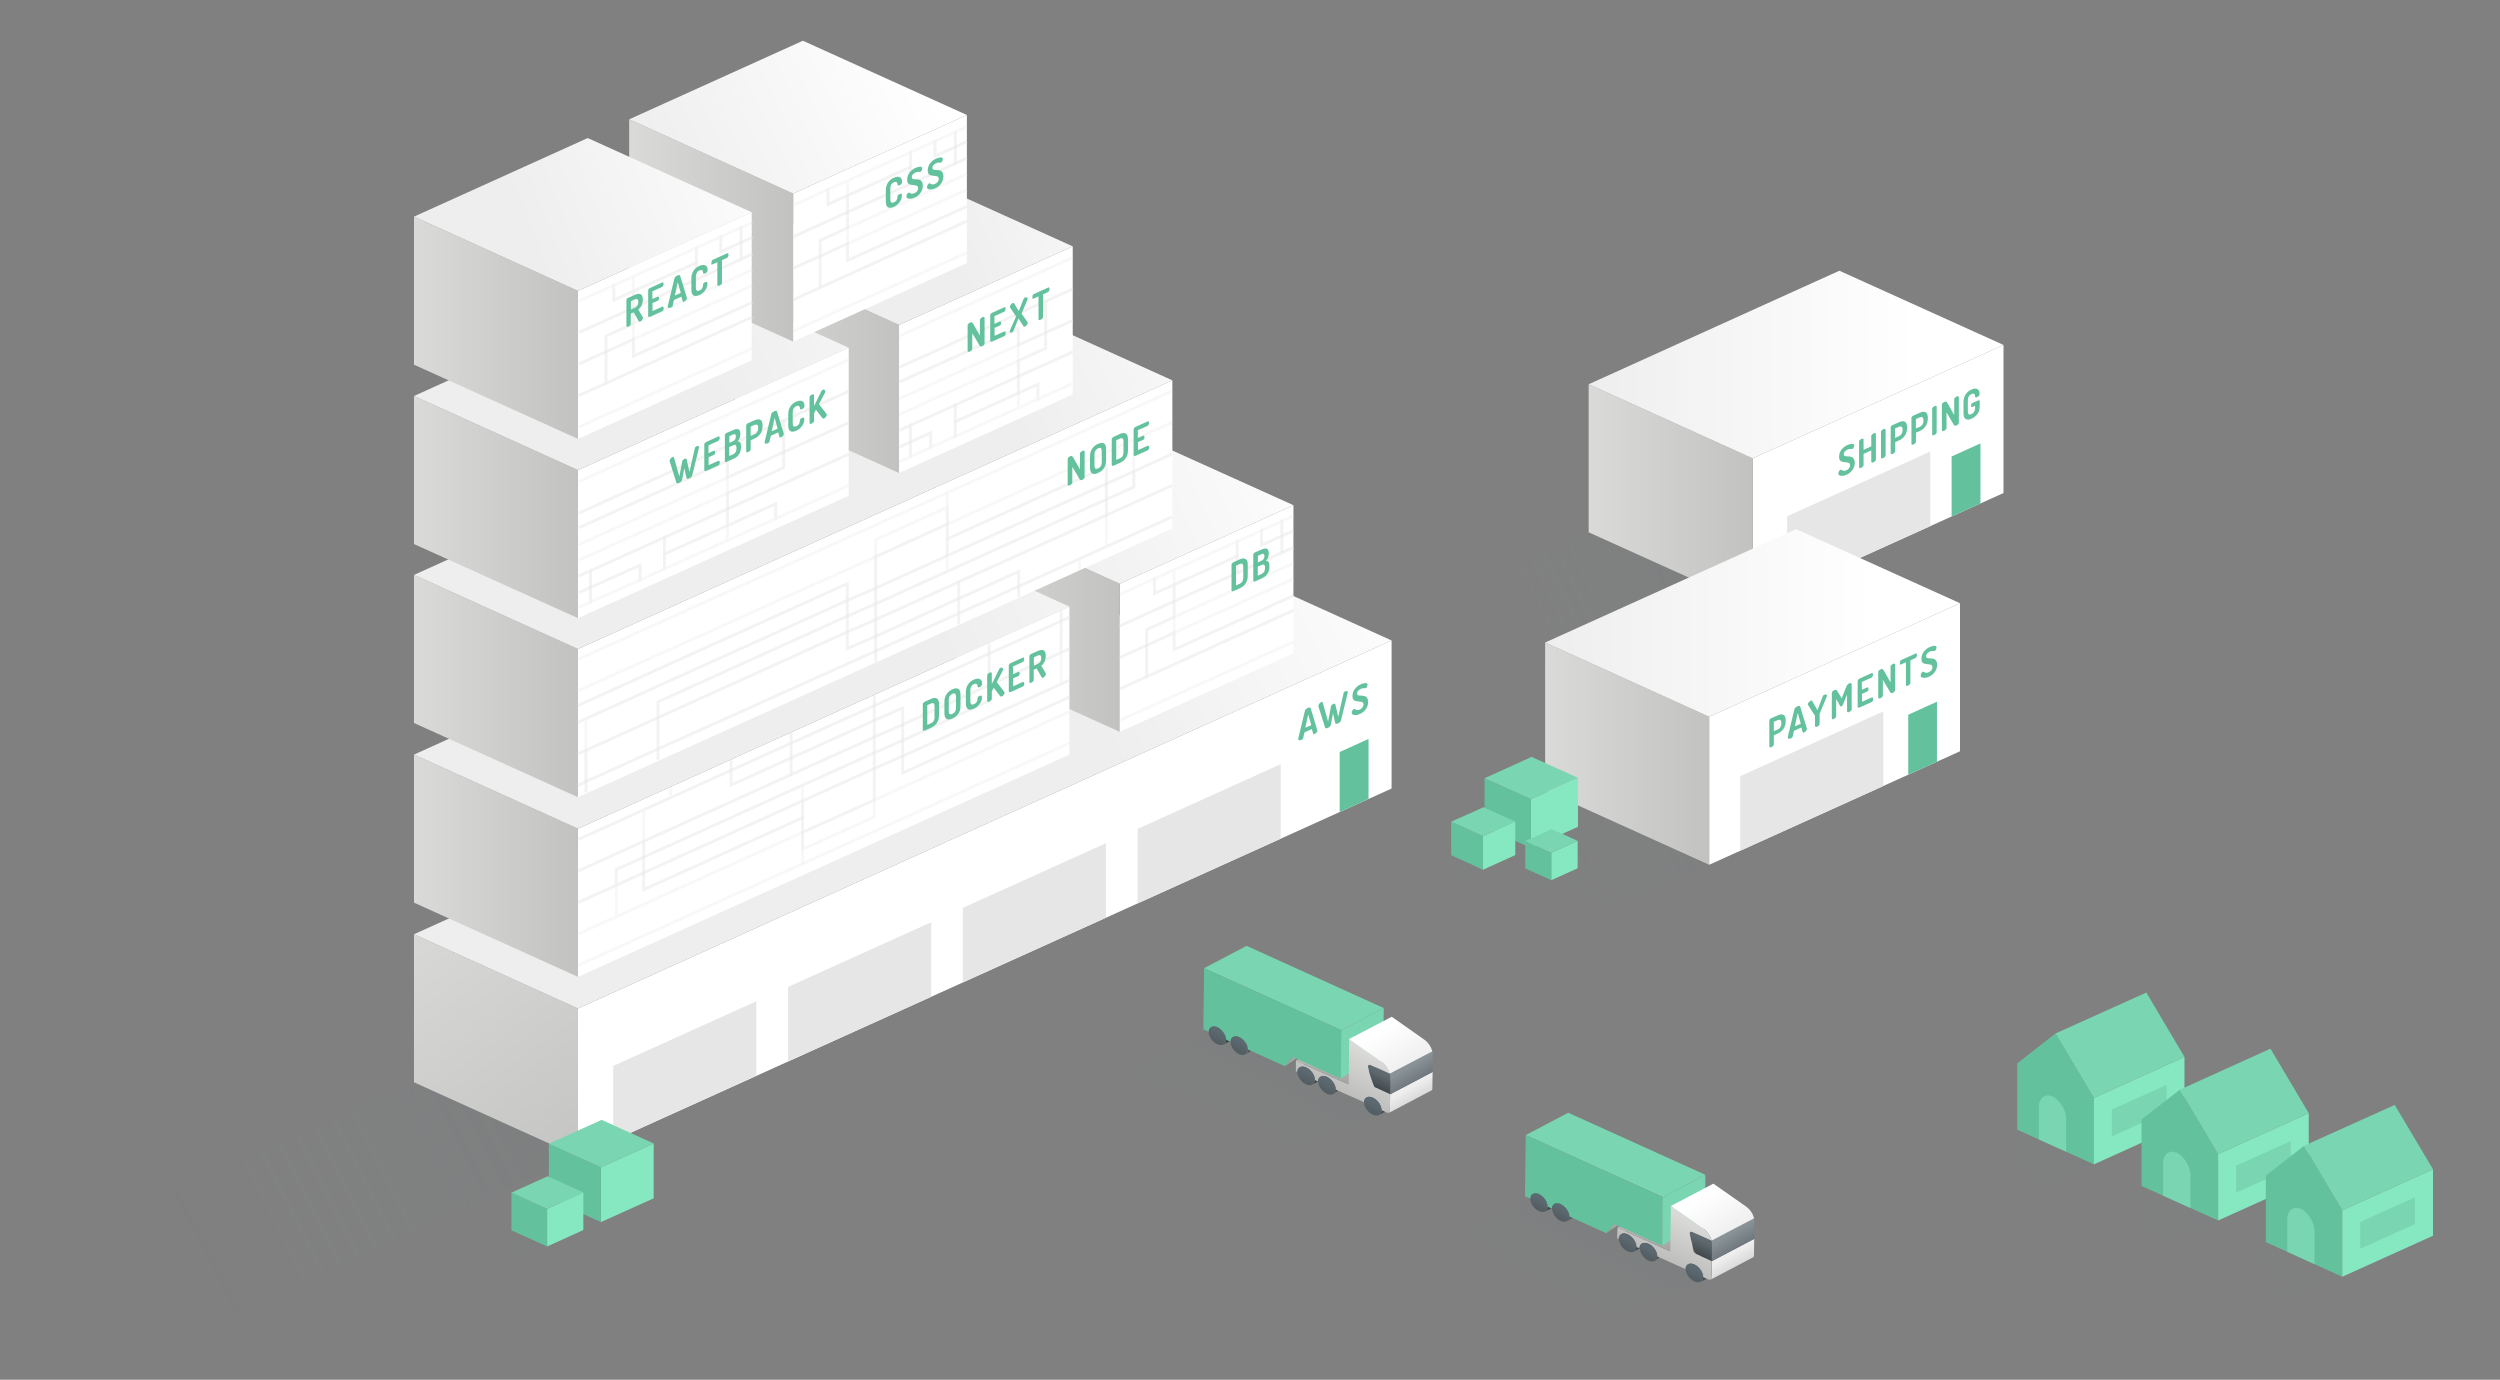 <?xml version="1.0" encoding="utf-8"?>
<!-- Generator: Adobe Illustrator 22.0.1, SVG Export Plug-In . SVG Version: 6.00 Build 0)  -->
<svg version="1.1" id="Layer_1" xmlns="http://www.w3.org/2000/svg" xmlns:xlink="http://www.w3.org/1999/xlink" x="0px" y="0px"
	 viewBox="0 0 1724.1 951.5" style="enable-background:new 0 0 1724.1 951.5;" xml:space="preserve">
<rect x="0" y="0" width="1724.1" height="951.5" fill="#808080" stroke="none"/>
<style type="text/css">
	.st0{fill:#FFFFFF;}
	.st1{opacity:0.2;fill:url(#SVGID_1_);enable-background:new    ;}
	.st2{fill:url(#SVGID_2_);}
	.st3{fill:url(#SVGID_3_);}
	.st4{fill:#E6E6E6;}
	.st5{enable-background:new    ;}
	.st6{fill:#63C29D;}
	.st7{fill:url(#SVGID_4_);}
	.st8{fill:url(#SVGID_5_);}
	.st9{fill:url(#SVGID_6_);}
	.st10{fill:url(#SVGID_7_);}
	.st11{opacity:0.3;fill:none;stroke:#E6E6E6;stroke-width:2;stroke-miterlimit:10;enable-background:new    ;}
	.st12{fill:url(#SVGID_8_);}
	.st13{fill:url(#SVGID_9_);}
	.st14{fill:url(#SVGID_10_);}
	.st15{fill:url(#SVGID_11_);}
	.st16{fill:url(#SVGID_12_);}
	.st17{fill:url(#SVGID_13_);}
	.st18{fill:url(#SVGID_14_);}
	.st19{fill:url(#SVGID_15_);}
	.st20{fill:url(#SVGID_16_);}
	.st21{fill:url(#SVGID_17_);}
	.st22{fill:url(#SVGID_18_);}
	.st23{fill:url(#SVGID_19_);}
	.st24{fill:url(#SVGID_20_);}
	.st25{fill:url(#SVGID_21_);}
	.st26{opacity:0.2;fill:url(#SVGID_22_);enable-background:new    ;}
	.st27{opacity:0.2;fill:url(#SVGID_23_);enable-background:new    ;}
	.st28{fill:url(#SVGID_24_);}
	.st29{fill:url(#SVGID_25_);}
	.st30{fill:url(#SVGID_26_);}
	.st31{fill:url(#SVGID_27_);}
	.st32{fill:url(#SVGID_28_);}
	.st33{fill:url(#SVGID_29_);}
	.st34{fill:url(#SVGID_30_);}
	.st35{fill:#7AD6B2;}
	.st36{fill:url(#SVGID_31_);}
	.st37{fill:url(#SVGID_32_);}
	.st38{fill:url(#SVGID_33_);}
	.st39{fill:url(#SVGID_34_);}
	.st40{fill:url(#SVGID_35_);}
	.st41{fill:url(#SVGID_36_);}
	.st42{fill:url(#SVGID_37_);}
	.st43{fill:url(#SVGID_38_);}
	.st44{opacity:0.2;fill:url(#SVGID_39_);enable-background:new    ;}
	.st45{fill:url(#SVGID_40_);}
	.st46{fill:url(#SVGID_41_);}
	.st47{fill:url(#SVGID_42_);}
	.st48{fill:url(#SVGID_43_);}
	.st49{fill:url(#SVGID_44_);}
	.st50{fill:url(#SVGID_45_);}
	.st51{fill:url(#SVGID_46_);}
	.st52{fill:url(#SVGID_47_);}
	.st53{fill:url(#SVGID_48_);}
	.st54{fill:url(#SVGID_49_);}
	.st55{fill:url(#SVGID_50_);}
	.st56{fill:url(#SVGID_51_);}
	.st57{fill:url(#SVGID_52_);}
	.st58{fill:url(#SVGID_53_);}
	.st59{fill:url(#SVGID_54_);}
	.st60{opacity:0.2;fill:url(#SVGID_55_);enable-background:new    ;}
	.st61{opacity:0.2;fill:url(#SVGID_56_);enable-background:new    ;}
	.st62{fill:#86E8C1;}
	.st63{opacity:0.2;fill:url(#SVGID_57_);enable-background:new    ;}
	.st64{opacity:0.2;fill:url(#SVGID_58_);enable-background:new    ;}
	.st65{opacity:0.2;fill:url(#SVGID_59_);enable-background:new    ;}
	.st66{opacity:0.2;fill:url(#SVGID_60_);enable-background:new    ;}
	.st67{opacity:0.2;fill:url(#SVGID_61_);enable-background:new    ;}
	.st68{opacity:0.2;fill:url(#SVGID_62_);enable-background:new    ;}
	.st69{opacity:0.2;fill:url(#SVGID_63_);enable-background:new    ;}
</style>
<title>Artboard 12 copy</title>
<g>
	<g id="Layer_1_1_">
		<polygon class="st0" points="1381.7,340 1208.7,418.2 1208.7,316.1 1381.7,237.9 		"/>
		
			<linearGradient id="SVGID_1_" gradientUnits="userSpaceOnUse" x1="1234.109" y1="601.032" x2="1026.959" y2="501.692" gradientTransform="matrix(1 0 0 -1 0 952)">
			<stop  offset="0" style="stop-color:#687175"/>
			<stop  offset="1" style="stop-color:#899296;stop-opacity:0"/>
		</linearGradient>
		<polygon class="st1" points="922.6,445.3 1095.6,367.1 1208.7,418.2 1035.7,496.5 		"/>
		
			<linearGradient id="SVGID_2_" gradientUnits="userSpaceOnUse" x1="1095.56" y1="610.405" x2="1208.67" y2="610.405" gradientTransform="matrix(1 0 0 -1 0 952)">
			<stop  offset="0" style="stop-color:#DADAD9"/>
			<stop  offset="1" style="stop-color:#C2C2C1"/>
		</linearGradient>
		<polygon class="st2" points="1095.6,367.1 1208.7,418.2 1208.7,316.1 1095.6,265 		"/>
		
			<linearGradient id="SVGID_3_" gradientUnits="userSpaceOnUse" x1="1095.56" y1="700.58" x2="1381.65" y2="700.58" gradientTransform="matrix(1 0 0 -1 0 952)">
			<stop  offset="0" style="stop-color:#EEEEEE"/>
			<stop  offset="0.79" style="stop-color:#FFFFFF"/>
		</linearGradient>
		<polygon class="st3" points="1095.6,265 1268.5,186.7 1381.7,237.9 1208.7,316.1 		"/>
		<polygon class="st4" points="1232.5,356 1232.5,407.5 1331.2,362.8 1331.2,311.4 		"/>
		<g class="st5">
			<path class="st6" d="M1267.8,326.6c0-0.4,0.1-0.9,0.4-1.5c0.3-0.6,0.6-0.9,0.9-1.1c0.2-0.1,0.4-0.1,0.7,0
				c0.3,0.1,0.5,0.2,0.8,0.4s0.6,0.3,1.1,0.3c0.5,0,1-0.1,1.5-0.3c0.8-0.3,1.4-0.8,1.9-1.4c0.5-0.6,0.8-1.3,0.8-2.1
				c0-0.5-0.1-1-0.4-1.3c-0.3-0.3-0.6-0.5-1.1-0.6c-0.4-0.1-0.9-0.1-1.5-0.2c-0.5,0-1.1-0.1-1.6-0.2c-0.5-0.1-1-0.2-1.5-0.4
				c-0.5-0.2-0.8-0.6-1.1-1.1c-0.3-0.6-0.4-1.3-0.4-2.1c0-1,0.2-1.9,0.5-2.8c0.3-0.9,0.8-1.7,1.4-2.4c0.6-0.7,1.2-1.2,1.8-1.7
				c0.6-0.5,1.3-0.9,2.1-1.2c0.4-0.2,0.8-0.3,1.3-0.5s0.9-0.2,1.5-0.3c0.5-0.1,0.9,0,1.3,0.1c0.3,0.2,0.5,0.5,0.5,0.9
				c0,0.4-0.1,0.9-0.3,1.4s-0.5,0.9-0.9,1.1c-0.1,0.1-0.5,0.1-1.2,0c-0.6-0.1-1.3,0.1-2.1,0.4c-0.9,0.4-1.5,0.9-2,1.4
				c-0.5,0.6-0.7,1.2-0.7,1.9c0,0.5,0.2,0.9,0.6,1.1c0.4,0.2,0.8,0.3,1.4,0.3c0.6,0,1.2,0,1.8,0.1c0.7,0.1,1.3,0.2,1.8,0.4
				s1,0.6,1.4,1.3c0.4,0.7,0.6,1.5,0.6,2.6c0,1.9-0.5,3.5-1.6,5c-1,1.5-2.4,2.6-4.1,3.3c-1.5,0.7-2.8,0.9-3.9,0.7
				C1268.4,328,1267.8,327.4,1267.8,326.6z"/>
		</g>
		<g class="st5">
			<path class="st6" d="M1282.1,322.2v-17.7c0-0.4,0.1-0.7,0.5-1c0.3-0.3,0.7-0.6,1.1-0.8c0.4-0.2,0.8-0.3,1.1-0.2
				c0.3,0,0.4,0.3,0.4,0.6v7.1l5.3-2.4v-7.1c0-0.4,0.1-0.7,0.5-1c0.3-0.3,0.7-0.6,1.1-0.8c0.4-0.2,0.8-0.3,1.1-0.2
				c0.3,0,0.5,0.3,0.5,0.6v17.7c0,0.3-0.2,0.7-0.5,1c-0.3,0.3-0.7,0.6-1.1,0.8c-0.4,0.2-0.8,0.3-1.1,0.2c-0.3-0.1-0.5-0.3-0.5-0.6
				v-7.8l-5.3,2.4v7.8c0,0.3-0.2,0.7-0.5,1c-0.3,0.3-0.7,0.6-1.1,0.8c-0.4,0.2-0.8,0.3-1.1,0.2
				C1282.2,322.8,1282.1,322.6,1282.1,322.2z"/>
		</g>
		<g class="st5">
			<path class="st6" d="M1297.2,315.5v-17.7c0-0.4,0.1-0.7,0.5-1c0.3-0.3,0.7-0.6,1.1-0.8c0.4-0.2,0.8-0.3,1.1-0.2
				c0.3,0,0.5,0.3,0.5,0.6v17.7c0,0.3-0.2,0.7-0.5,1c-0.3,0.3-0.7,0.6-1.1,0.8c-0.4,0.2-0.8,0.3-1.1,0.2
				C1297.3,316,1297.2,315.8,1297.2,315.5z"/>
		</g>
		<g class="st5">
			<path class="st6" d="M1303.9,312.5v-17.7c0-0.3,0.1-0.6,0.3-0.9c0.2-0.3,0.5-0.5,0.8-0.7l4.8-2.1c1.6-0.7,2.9-0.8,3.9-0.3
				c1,0.6,1.5,1.9,1.5,4v0.2c0,2.1-0.5,3.9-1.5,5.4c-1,1.5-2.4,2.6-4,3.3l-2.7,1.2v6.3c0,0.3-0.2,0.7-0.5,1
				c-0.3,0.3-0.7,0.6-1.1,0.8c-0.4,0.2-0.8,0.3-1.1,0.2C1304,313,1303.9,312.8,1303.9,312.5z M1306.9,302l2.7-1.2
				c0.8-0.4,1.4-0.9,1.8-1.6c0.4-0.7,0.7-1.6,0.7-2.6v-0.3c0-1-0.2-1.7-0.7-2c-0.4-0.3-1-0.3-1.8,0l-2.7,1.2V302z"/>
			<path class="st6" d="M1318.2,306v-17.7c0-0.3,0.1-0.6,0.3-0.9c0.2-0.3,0.5-0.5,0.8-0.7l4.8-2.1c1.6-0.7,2.9-0.8,3.9-0.3
				c1,0.6,1.5,1.9,1.5,4v0.2c0,2.1-0.5,3.9-1.5,5.4c-1,1.5-2.4,2.6-4,3.3l-2.7,1.2v6.3c0,0.3-0.2,0.7-0.5,1
				c-0.3,0.3-0.7,0.6-1.1,0.8c-0.4,0.2-0.8,0.3-1.1,0.2C1318.4,306.6,1318.2,306.4,1318.2,306z M1321.3,295.5l2.7-1.2
				c0.8-0.4,1.4-0.9,1.8-1.6c0.4-0.7,0.7-1.6,0.7-2.6v-0.3c0-1-0.2-1.7-0.7-2c-0.4-0.3-1-0.3-1.8,0l-2.7,1.2V295.5z"/>
		</g>
		<g class="st5">
			<path class="st6" d="M1332.5,299.6v-17.7c0-0.4,0.1-0.7,0.5-1c0.3-0.3,0.7-0.6,1.1-0.8c0.4-0.2,0.8-0.3,1.1-0.2
				c0.3,0,0.4,0.3,0.4,0.6v17.7c0,0.3-0.2,0.7-0.5,1c-0.3,0.3-0.7,0.6-1.1,0.8c-0.4,0.2-0.8,0.3-1.1,0.2
				C1332.6,300.2,1332.5,300,1332.5,299.6z"/>
		</g>
		<g class="st5">
			<path class="st6" d="M1339.2,296.6V279c0-0.4,0.2-0.7,0.5-1c0.3-0.3,0.7-0.6,1.1-0.8c0.6-0.3,1-0.3,1.3-0.2
				c0.3,0.1,0.6,0.5,1,1.1l4.6,8.1v-10.9c0-0.4,0.2-0.7,0.5-1c0.3-0.3,0.7-0.6,1.1-0.8c0.4-0.2,0.8-0.3,1.1-0.2
				c0.3,0,0.5,0.3,0.5,0.6v17.7c0,0.3-0.2,0.7-0.5,1s-0.7,0.6-1.1,0.8c-0.8,0.4-1.4,0.3-1.8-0.3l-5.1-8.7v10.9c0,0.3-0.2,0.7-0.5,1
				c-0.3,0.3-0.7,0.6-1.1,0.8c-0.4,0.2-0.8,0.3-1.1,0.2C1339.3,297.2,1339.2,297,1339.2,296.6z"/>
		</g>
		<g class="st5">
			<path class="st6" d="M1354.1,285v-7.6c0-2.1,0.5-3.9,1.5-5.4c1-1.5,2.3-2.6,3.9-3.3c1.7-0.8,3-0.9,4.1-0.4c1,0.5,1.6,1.5,1.6,3.1
				c0,0.7-0.1,1.2-0.4,1.5c-0.2,0.3-0.6,0.6-1.2,0.9c-1,0.5-1.5,0.3-1.5-0.4c0-0.8-0.2-1.3-0.6-1.7s-1-0.3-1.9,0.1
				c-1.7,0.7-2.5,2.2-2.5,4.2v7.6c0,2.1,0.8,2.8,2.5,2c0.8-0.4,1.4-0.9,1.8-1.6c0.4-0.7,0.7-1.6,0.7-2.6v-1.6l-1.9,0.9
				c-0.3,0.1-0.5,0.1-0.7-0.1c-0.2-0.2-0.2-0.5-0.2-0.9c0-0.4,0.1-0.7,0.3-1.1s0.4-0.6,0.7-0.7l4-1.8c0.3-0.1,0.5-0.1,0.7,0
				c0.2,0.1,0.3,0.4,0.3,0.7v3.2c0,2.2-0.5,4-1.5,5.4s-2.4,2.6-4.1,3.3c-1.7,0.8-3,0.9-4,0.3C1354.6,288.5,1354.1,287.1,1354.1,285z
				"/>
		</g>
		<polygon class="st0" points="959.7,543.8 398.6,797.6 398.6,695.5 959.7,441.7 		"/>
		
			<linearGradient id="SVGID_4_" gradientUnits="userSpaceOnUse" x1="275.179" y1="324.109" x2="411.649" y2="134.279" gradientTransform="matrix(1 0 0 -1 0 952)">
			<stop  offset="0" style="stop-color:#DADAD9"/>
			<stop  offset="1" style="stop-color:#C2C2C1"/>
		</linearGradient>
		<polygon class="st7" points="285.5,746.4 398.6,797.6 398.6,695.5 285.5,644.3 		"/>
		
			<linearGradient id="SVGID_5_" gradientUnits="userSpaceOnUse" x1="744.838" y1="471.403" x2="1040.358" y2="622.243" gradientTransform="matrix(1 0 0 -1 0 952)">
			<stop  offset="0" style="stop-color:#EEEEEE"/>
			<stop  offset="0.79" style="stop-color:#FFFFFF"/>
		</linearGradient>
		<polygon class="st8" points="285.5,644.3 846.6,390.5 959.7,441.7 398.6,695.5 		"/>
		<polygon class="st0" points="892,450.5 772.2,504.7 772.2,402.6 892,348.4 		"/>
		
			<linearGradient id="SVGID_6_" gradientUnits="userSpaceOnUse" x1="659.09" y1="523.94" x2="772.2" y2="523.94" gradientTransform="matrix(1 0 0 -1 0 952)">
			<stop  offset="0" style="stop-color:#DADAD9"/>
			<stop  offset="1" style="stop-color:#C2C2C1"/>
		</linearGradient>
		<polygon class="st9" points="659.1,453.5 772.2,504.7 772.2,402.6 659.1,351.4 		"/>
		
			<linearGradient id="SVGID_7_" gradientUnits="userSpaceOnUse" x1="698.642" y1="568.316" x2="976.732" y2="690.426" gradientTransform="matrix(1 0 0 -1 0 952)">
			<stop  offset="0" style="stop-color:#EEEEEE"/>
			<stop  offset="0.79" style="stop-color:#FFFFFF"/>
		</linearGradient>
		<polygon class="st10" points="659.1,351.4 778.8,297.3 892,348.4 772.2,402.6 		"/>
		<polygon class="st0" points="737.5,520.4 398.6,673.7 398.6,571.5 737.5,418.3 		"/>
		<path class="st11" d="M398.4,665.9"/>
		<path class="st11" d="M398.6,665.8l-0.2,0.1L398.6,665.8z"/>
		<polyline class="st11" points="737.5,469.1 622.6,521.4 622.6,533 737.5,480.7 		"/>
		<path class="st11" d="M398.8,665.7L398.8,665.7L398.8,665.7L398.8,665.7z"/>
		<path class="st11" d="M398.8,665.7L398.8,665.7L398.8,665.7z"/>
		<path class="st11" d="M398.9,665.7L398.9,665.7L398.9,665.7z"/>
		<polygon class="st11" points="553.5,585.7 603,563.3 603,551.7 553.5,574 		"/>
		<polyline class="st11" points="545.6,505.1 545.6,512.5 603,486.6 603,479.1 		"/>
		<polygon class="st11" points="603,519.1 603,530 622.6,521.4 622.6,510.6 		"/>
		<polygon class="st11" points="682.1,472.5 731.8,450 731.8,428.3 682.1,450.8 682.1,461 		"/>
		<polygon class="st11" points="622.6,510.6 682.1,483.4 682.1,472.5 622.6,499.7 		"/>
		<polygon class="st11" points="425,599.6 425,610.5 443.9,601.9 443.9,591.1 		"/>
		<polyline class="st11" points="737.5,425.7 731.8,428.3 731.8,450 737.5,447.4 		"/>
		<polygon class="st11" points="622.6,499.7 682.1,472.5 682.1,461 682.1,450.8 603,486.6 603,496.8 622.6,488.2 		"/>
		<polygon class="st11" points="622.6,499.7 603,508.3 603,519.1 622.6,510.6 		"/>
		<polygon class="st11" points="622.6,488.2 603,496.8 603,508.3 622.6,499.7 		"/>
		<polyline class="st11" points="737.5,447.4 731.8,450 731.8,471.7 731.8,450 682.1,472.5 682.1,483.4 622.6,510.6 622.6,521.4 
			737.5,469.1 		"/>
		<polyline class="st11" points="398.6,622.4 425,610.5 425,599.6 443.9,591.1 443.9,580.2 398.6,600.7 		"/>
		<polyline class="st11" points="398.6,644.1 553.5,574 553.5,563.9 443.9,613.5 443.9,601.9 425,610.5 425,632.2 425,610.5 
			398.6,622.4 		"/>
		<polyline class="st11" points="462.4,542.7 462.4,548.9 462.4,542.7 		"/>
		<polyline class="st11" points="398.6,579 504.2,531.2 504.2,523.8 		"/>
		<path class="st11" d="M398.8,665.7l154.7-70V574"/>
		<polyline class="st11" points="737.5,480.7 622.6,533 622.6,521.4 603,530 603,551.7 737.5,490.8 		"/>
		<polyline class="st11" points="398.6,600.7 443.9,580.2 443.9,558.7 443.9,580.2 545.6,534.2 545.6,522.7 504.2,541.4 
			504.2,531.2 398.6,579 		"/>
		<line class="st11" x1="553.5" y1="595.7" x2="737.5" y2="512.5"/>
		<polygon class="st11" points="553.5,541.5 553.5,552.3 603,530 603,519.1 443.9,591.1 443.9,601.9 553.5,552.3 		"/>
		<polygon class="st11" points="504.2,531.2 504.2,541.4 545.6,522.7 545.6,512.5 		"/>
		<polyline class="st11" points="504.2,523.8 504.2,531.2 545.6,512.5 545.6,505.1 		"/>
		<polyline class="st11" points="603,479.1 603,486.6 682.1,450.8 682.1,443.3 		"/>
		<polygon class="st11" points="603,486.6 545.6,512.5 545.6,522.7 603,496.8 		"/>
		<polyline class="st11" points="682.1,443.3 682.1,450.8 731.8,428.3 731.8,420.8 		"/>
		<polygon class="st11" points="603,508.3 545.6,534.2 545.6,534.6 545.6,534.2 443.9,580.2 443.9,591.1 603,519.1 		"/>
		<polygon class="st11" points="443.9,601.9 443.9,613.5 553.5,563.9 553.5,552.3 		"/>
		<polyline class="st11" points="731.8,420.8 731.8,428.3 737.5,425.7 		"/>
		<polygon class="st11" points="603,496.8 545.6,522.7 545.6,534.2 603,508.3 		"/>
		<polygon class="st11" points="553.5,552.3 553.5,563.9 553.5,574 603,551.7 603,530 		"/>
		<polyline class="st11" points="892,410.8 809.7,448 809.7,436.4 790.8,445 790.8,466.7 892,420.9 		"/>
		<polyline class="st11" points="772.2,475.1 790.8,466.7 790.8,445 772.2,453.4 		"/>
		<polyline class="st11" points="892,377.5 884,381.1 884,381.5 884,381.1 853.2,395.1 853.2,395.1 853.2,395.1 809.7,414.7 
			809.7,425.6 892,388.4 		"/>
		<polygon class="st11" points="853.2,383.6 853.2,395.1 884,381.1 884,369.6 870,376 870,365.8 853.2,373.4 		"/>
		<polyline class="st11" points="892,399.2 809.7,436.4 809.7,448 892,410.8 		"/>
		<polyline class="st11" points="772.2,431.7 809.7,414.7 809.7,403.2 796.2,409.3 796.2,399.1 772.2,410 		"/>
		<polygon class="st11" points="809.7,414.7 853.2,395.1 853.2,383.6 809.7,403.2 		"/>
		<polyline class="st11" points="772.2,453.4 790.8,445 790.8,434.2 809.7,425.6 809.7,414.7 772.2,431.7 		"/>
		<polygon class="st11" points="790.8,445 809.7,436.4 809.7,425.6 790.8,434.2 		"/>
		<polygon class="st11" points="809.7,403.2 809.7,393.3 809.7,403.2 853.2,383.6 853.2,373.4 796.2,399.1 796.2,409.3 		"/>
		<polyline class="st11" points="892,420.9 790.8,466.7 790.8,466.7 790.8,466.7 772.2,475.1 		"/>
		<line class="st11" x1="772.2" y1="496.8" x2="892" y2="442.6"/>
		<polyline class="st11" points="892,355.8 884,359.4 884,369.6 892,366 		"/>
		<polyline class="st11" points="892,366 884,369.6 884,381.1 892,377.5 		"/>
		<polygon class="st11" points="884,369.6 884,359.4 870,365.8 870,376 		"/>
		
			<linearGradient id="SVGID_8_" gradientUnits="userSpaceOnUse" x1="285.51" y1="354.975" x2="398.62" y2="354.975" gradientTransform="matrix(1 0 0 -1 0 952)">
			<stop  offset="0" style="stop-color:#DADAD9"/>
			<stop  offset="1" style="stop-color:#C2C2C1"/>
		</linearGradient>
		<polygon class="st12" points="285.5,622.5 398.6,673.7 398.6,571.5 285.5,520.4 		"/>
		
			<linearGradient id="SVGID_9_" gradientUnits="userSpaceOnUse" x1="632.26" y1="539.269" x2="960.62" y2="693.189" gradientTransform="matrix(1 0 0 -1 0 952)">
			<stop  offset="0" style="stop-color:#EEEEEE"/>
			<stop  offset="0.79" style="stop-color:#FFFFFF"/>
		</linearGradient>
		<polygon class="st13" points="285.5,520.4 624.4,367.1 737.5,418.3 398.6,571.5 		"/>
		<polygon class="st0" points="808.5,364.4 398.6,549.8 398.6,447.6 808.5,262.3 		"/>
		
			<linearGradient id="SVGID_10_" gradientUnits="userSpaceOnUse" x1="285.51" y1="478.875" x2="398.62" y2="478.875" gradientTransform="matrix(1 0 0 -1 0 952)">
			<stop  offset="0" style="stop-color:#DADAD9"/>
			<stop  offset="1" style="stop-color:#C2C2C1"/>
		</linearGradient>
		<polygon class="st14" points="285.5,498.6 398.6,549.8 398.6,447.6 285.5,396.5 		"/>
		
			<linearGradient id="SVGID_11_" gradientUnits="userSpaceOnUse" x1="687.189" y1="686.803" x2="942.689" y2="803.783" gradientTransform="matrix(1 0 0 -1 0 952)">
			<stop  offset="0" style="stop-color:#EEEEEE"/>
			<stop  offset="0.79" style="stop-color:#FFFFFF"/>
		</linearGradient>
		<polygon class="st15" points="285.5,396.5 695.4,211.1 808.5,262.3 398.6,447.6 		"/>
		<path class="st11" d="M808.5,269.6"/>
		<path class="st11" d="M808.2,269.7l0.2-0.1L808.2,269.7z"/>
		<polyline class="st11" points="398.4,498.2 584.3,414.1 584.3,402.5 398.4,486.6 		"/>
		<path class="st11" d="M808.1,269.8L808.1,269.8L808.1,269.8L808.1,269.8z"/>
		<path class="st11" d="M808.1,269.8"/>
		<path class="st11" d="M808,269.9L808,269.9z"/>
		<polygon class="st11" points="653.3,349.8 603.9,372.2 603.9,383.9 653.3,361.5 		"/>
		<polyline class="st11" points="661.2,430.5 661.2,423 603.9,449 603.9,456.4 		"/>
		<polygon class="st11" points="603.9,416.4 603.9,405.6 584.3,414.1 584.3,424.9 		"/>
		<polygon class="st11" points="453.8,494.9 404.1,517.4 404.1,539 453.8,516.5 453.8,506.4 		"/>
		<polygon class="st11" points="584.3,424.9 453.8,484 453.8,494.9 584.3,435.8 		"/>
		<polygon class="st11" points="781.9,335.9 781.9,325.1 763,333.6 763,344.4 		"/>
		<polyline class="st11" points="398.4,541.6 404.1,539 404.1,517.4 398.4,519.9 		"/>
		<polygon class="st11" points="584.3,435.8 453.8,494.9 453.8,506.4 453.8,516.5 603.9,449 603.9,438.8 584.3,447.3 		"/>
		<polygon class="st11" points="584.3,435.8 603.9,427.3 603.9,416.4 584.3,424.9 		"/>
		<polygon class="st11" points="584.3,447.3 603.9,438.8 603.9,427.3 584.3,435.8 		"/>
		<polyline class="st11" points="398.4,519.9 404.1,517.4 404.1,495.6 404.1,517.4 453.8,494.9 453.8,484 584.3,424.9 584.3,414.1 
			398.4,498.2 		"/>
		<polyline class="st11" points="808.2,313.1 781.9,325.1 781.9,335.9 763,344.4 763,355.3 808.2,334.8 		"/>
		<polyline class="st11" points="808.2,291.4 653.3,361.5 653.3,371.6 763,322 763,333.6 781.9,325.1 781.9,303.4 781.9,325.1 
			808.2,313.1 		"/>
		<polyline class="st11" points="744.4,392.8 744.4,386.6 744.4,392.8 		"/>
		<polyline class="st11" points="808.2,356.5 702.6,404.3 702.6,411.7 		"/>
		<path class="st11" d="M808,269.8l-154.7,70v21.7"/>
		<polyline class="st11" points="398.4,486.6 584.3,402.5 584.3,414.1 603.9,405.6 603.9,383.9 398.4,476.5 		"/>
		<polyline class="st11" points="808.2,334.8 763,355.3 763,376.8 763,355.3 661.2,401.3 661.2,412.8 702.6,394.1 702.6,404.3 
			808.2,356.5 		"/>
		<line class="st11" x1="653.3" y1="339.8" x2="398.4" y2="454.8"/>
		<polygon class="st11" points="653.3,394 653.3,383.2 603.9,405.6 603.9,416.4 763,344.4 763,333.6 653.3,383.2 		"/>
		<polygon class="st11" points="702.6,404.3 702.6,394.1 661.2,412.8 661.2,423 		"/>
		<polyline class="st11" points="702.6,411.7 702.6,404.3 661.2,423 661.2,430.5 		"/>
		<polyline class="st11" points="603.9,456.4 603.9,449 453.8,516.5 453.8,524 		"/>
		<polygon class="st11" points="603.9,449 661.2,423 661.2,412.8 603.9,438.8 		"/>
		<polyline class="st11" points="453.8,524 453.8,516.5 404.1,539 404.1,546.5 		"/>
		<polygon class="st11" points="603.9,427.3 661.2,401.3 661.2,401 661.2,401.3 763,355.3 763,344.4 603.9,416.4 		"/>
		<polygon class="st11" points="763,333.6 763,322 653.3,371.6 653.3,383.2 		"/>
		<polyline class="st11" points="404.1,546.5 404.1,539 398.4,541.6 		"/>
		<polygon class="st11" points="603.9,438.8 661.2,412.8 661.2,401.3 603.9,427.3 		"/>
		<polygon class="st11" points="653.3,383.2 653.3,371.6 653.3,361.5 603.9,383.9 603.9,405.6 		"/>
		<polygon class="st0" points="739.8,272 620,326.2 620,224.1 739.8,169.9 		"/>
		
			<linearGradient id="SVGID_12_" gradientUnits="userSpaceOnUse" x1="506.91" y1="702.435" x2="620.02" y2="702.435" gradientTransform="matrix(1 0 0 -1 0 952)">
			<stop  offset="0" style="stop-color:#DADAD9"/>
			<stop  offset="1" style="stop-color:#C2C2C1"/>
		</linearGradient>
		<polygon class="st16" points="506.9,275 620,326.2 620,224.1 506.9,172.9 		"/>
		
			<linearGradient id="SVGID_13_" gradientUnits="userSpaceOnUse" x1="649.668" y1="791.816" x2="868.237" y2="885.196" gradientTransform="matrix(1 0 0 -1 0 952)">
			<stop  offset="0" style="stop-color:#EEEEEE"/>
			<stop  offset="0.79" style="stop-color:#FFFFFF"/>
		</linearGradient>
		<polygon class="st17" points="506.9,172.9 626.7,118.8 739.8,169.9 620,224.1 		"/>
		<polygon class="st0" points="585.3,341.9 398.6,426.3 398.6,324.2 585.3,239.8 		"/>
		
			<linearGradient id="SVGID_14_" gradientUnits="userSpaceOnUse" x1="285.51" y1="602.295" x2="398.62" y2="602.295" gradientTransform="matrix(1 0 0 -1 0 952)">
			<stop  offset="0" style="stop-color:#DADAD9"/>
			<stop  offset="1" style="stop-color:#C2C2C1"/>
		</linearGradient>
		<polygon class="st18" points="285.5,375.2 398.6,426.3 398.6,324.2 285.5,273.1 		"/>
		
			<linearGradient id="SVGID_15_" gradientUnits="userSpaceOnUse" x1="476.391" y1="713.749" x2="813.991" y2="863.569" gradientTransform="matrix(1 0 0 -1 0 952)">
			<stop  offset="0" style="stop-color:#EEEEEE"/>
			<stop  offset="0.79" style="stop-color:#FFFFFF"/>
		</linearGradient>
		<polygon class="st19" points="285.5,273.1 472.2,188.6 585.3,239.8 398.6,324.2 		"/>
		<polygon class="st0" points="666.8,181.4 547,235.6 547,133.5 666.8,79.3 		"/>
		
			<linearGradient id="SVGID_16_" gradientUnits="userSpaceOnUse" x1="433.9" y1="793.07" x2="547.01" y2="793.07" gradientTransform="matrix(1 0 0 -1 0 952)">
			<stop  offset="0" style="stop-color:#DADAD9"/>
			<stop  offset="1" style="stop-color:#C2C2C1"/>
		</linearGradient>
		<polygon class="st20" points="433.9,184.4 547,235.6 547,133.5 433.9,82.3 		"/>
		
			<linearGradient id="SVGID_17_" gradientUnits="userSpaceOnUse" x1="451.7" y1="824.321" x2="680.53" y2="933.091" gradientTransform="matrix(1 0 0 -1 0 952)">
			<stop  offset="0" style="stop-color:#EEEEEE"/>
			<stop  offset="0.79" style="stop-color:#FFFFFF"/>
		</linearGradient>
		<polygon class="st21" points="433.9,82.3 553.7,28.1 666.8,79.3 547,133.5 		"/>
		<polygon class="st0" points="518.4,248.5 398.6,302.7 398.6,200.6 518.4,146.4 		"/>
		
			<linearGradient id="SVGID_18_" gradientUnits="userSpaceOnUse" x1="285.51" y1="725.955" x2="398.62" y2="725.955" gradientTransform="matrix(1 0 0 -1 0 952)">
			<stop  offset="0" style="stop-color:#DADAD9"/>
			<stop  offset="1" style="stop-color:#C2C2C1"/>
		</linearGradient>
		<polygon class="st22" points="285.5,251.5 398.6,302.7 398.6,200.6 285.5,149.4 		"/>
		
			<linearGradient id="SVGID_19_" gradientUnits="userSpaceOnUse" x1="363.261" y1="788.917" x2="596.191" y2="880.247" gradientTransform="matrix(1 0 0 -1 0 952)">
			<stop  offset="0" style="stop-color:#EEEEEE"/>
			<stop  offset="0.79" style="stop-color:#FFFFFF"/>
		</linearGradient>
		<polygon class="st23" points="285.5,149.4 405.3,95.2 518.4,146.4 398.6,200.6 		"/>
		<polyline class="st11" points="620,263.5 702.3,226.4 702.3,237.9 721.2,229.4 721.2,207.7 620,253.4 		"/>
		<polyline class="st11" points="739.8,199.3 721.2,207.7 721.2,229.4 739.8,221 		"/>
		<polyline class="st11" points="620,296.9 627.9,293.3 627.9,292.9 627.9,293.3 658.8,279.3 658.8,279.3 658.8,279.3 702.3,259.6 
			702.3,248.8 620,286 		"/>
		<polygon class="st11" points="658.8,290.8 658.8,279.3 627.9,293.3 627.9,304.8 641.9,298.4 641.9,308.6 658.8,301 		"/>
		<polyline class="st11" points="620,275.1 702.3,237.9 702.3,226.4 620,263.5 		"/>
		<polyline class="st11" points="739.8,242.7 702.3,259.6 702.3,271.1 715.8,265 715.8,275.2 739.8,264.4 		"/>
		<polygon class="st11" points="702.3,259.6 658.8,279.3 658.8,290.8 702.3,271.1 		"/>
		<polyline class="st11" points="739.8,221 721.2,229.4 721.2,240.2 702.3,248.8 702.3,259.6 739.8,242.7 		"/>
		<polygon class="st11" points="721.2,229.4 702.3,237.9 702.3,248.8 721.2,240.2 		"/>
		<polygon class="st11" points="702.3,271.1 702.3,281.1 702.3,271.1 658.8,290.8 658.8,301 715.8,275.2 715.8,265 		"/>
		<polyline class="st11" points="620,253.4 721.2,207.7 721.2,207.7 721.2,207.7 739.8,199.3 		"/>
		<line class="st11" x1="739.8" y1="177.6" x2="620" y2="231.8"/>
		<polyline class="st11" points="620,318.5 627.9,315 627.9,304.8 620,308.3 		"/>
		<polyline class="st11" points="620,308.3 627.9,304.8 627.9,293.3 620,296.9 		"/>
		<polygon class="st11" points="627.9,304.8 627.9,315 641.9,308.6 641.9,298.4 		"/>
		<polyline class="st11" points="519,208.4 436.8,245.6 436.8,234 417.9,242.6 417.9,264.3 519,218.5 		"/>
		<polyline class="st11" points="399.3,272.7 417.9,264.3 417.9,242.6 399.3,251 		"/>
		<polyline class="st11" points="519,175.1 511.1,178.7 511.1,179.1 511.1,178.7 480.3,192.7 480.3,192.7 480.3,192.7 436.8,212.3 
			436.8,223.2 519,186 		"/>
		<polygon class="st11" points="480.3,181.2 480.3,192.7 511.1,178.7 511.1,167.2 497.1,173.6 497.1,163.3 480.3,171 		"/>
		<polyline class="st11" points="519,196.8 436.8,234 436.8,245.6 519,208.4 		"/>
		<polyline class="st11" points="399.3,229.3 436.8,212.3 436.8,200.8 423.3,206.9 423.3,196.7 399.3,207.6 		"/>
		<polygon class="st11" points="436.8,212.3 480.3,192.7 480.3,181.2 436.8,200.8 		"/>
		<polyline class="st11" points="399.3,251 417.9,242.6 417.9,231.8 436.8,223.2 436.8,212.3 399.3,229.3 		"/>
		<polygon class="st11" points="417.9,242.6 436.8,234 436.8,223.2 417.9,231.8 		"/>
		<polygon class="st11" points="436.8,200.8 436.8,190.9 436.8,200.8 480.3,181.2 480.3,171 423.3,196.7 423.3,206.9 		"/>
		<polyline class="st11" points="519,218.5 417.9,264.3 417.9,264.3 417.9,264.3 399.3,272.7 		"/>
		<line class="st11" x1="399.3" y1="294.4" x2="519" y2="240.2"/>
		<polyline class="st11" points="519,153.4 511.1,157 511.1,167.2 519,163.6 		"/>
		<polyline class="st11" points="519,163.6 511.1,167.2 511.1,178.7 519,175.1 		"/>
		<polygon class="st11" points="511.1,167.2 511.1,157 497.1,163.3 497.1,173.6 		"/>
		<polyline class="st11" points="666.8,142.4 584.5,179.6 584.5,168 565.6,176.6 565.6,198.3 666.8,152.5 		"/>
		<polyline class="st11" points="547,206.7 565.6,198.3 565.6,176.6 547,185 		"/>
		<polyline class="st11" points="666.8,109.1 658.9,112.7 658.9,113.1 658.9,112.7 628,126.7 628,126.7 628,126.7 584.5,146.3 
			584.5,157.2 666.8,120 		"/>
		<polygon class="st11" points="628,115.2 628,126.7 658.9,112.7 658.9,101.2 644.9,107.6 644.9,97.3 628,105 		"/>
		<polyline class="st11" points="666.8,130.8 584.5,168 584.5,179.6 666.8,142.4 		"/>
		<polyline class="st11" points="547,163.3 584.5,146.3 584.5,134.8 571,140.9 571,130.7 547,141.6 		"/>
		<polygon class="st11" points="584.5,146.3 628,126.7 628,115.2 584.5,134.8 		"/>
		<polyline class="st11" points="547,185 565.6,176.6 565.6,165.8 584.5,157.2 584.5,146.3 547,163.3 		"/>
		<polygon class="st11" points="565.6,176.6 584.5,168 584.5,157.2 565.6,165.8 		"/>
		<polygon class="st11" points="584.5,134.8 584.5,124.9 584.5,134.8 628,115.2 628,105 571,130.7 571,140.9 		"/>
		<polyline class="st11" points="666.8,152.5 565.6,198.3 565.6,198.3 565.6,198.3 547,206.7 		"/>
		<line class="st11" x1="547" y1="228.4" x2="666.8" y2="174.2"/>
		<polyline class="st11" points="666.8,87.4 658.9,91 658.9,101.2 666.8,97.6 		"/>
		<polyline class="st11" points="666.8,97.6 658.9,101.2 658.9,112.7 666.8,109.1 		"/>
		<polygon class="st11" points="658.9,101.2 658.9,91 644.9,97.3 644.9,107.6 		"/>
		<polyline class="st11" points="399.3,363.9 501.7,317.7 501.7,329.3 540.4,311.8 540.4,290.1 399.3,353.8 		"/>
		<polyline class="st11" points="585.3,269.8 540.4,290.1 540.4,311.8 585.3,291.5 		"/>
		<polyline class="st11" points="399.3,397.2 407.2,393.6 407.2,393.2 407.2,393.6 458.2,370.6 458.2,370.6 458.2,370.6 501.7,351 
			501.7,340.1 399.3,386.3 		"/>
		<polygon class="st11" points="458.2,382.1 458.2,370.6 407.2,393.6 407.2,405.1 441.4,389.8 441.4,400 458.2,392.3 		"/>
		<polyline class="st11" points="399.3,375.5 501.7,329.3 501.7,317.7 399.3,363.9 		"/>
		<polyline class="st11" points="585.3,313.2 501.7,351 501.7,362.5 535,347.4 535,357.6 585.3,334.9 		"/>
		<polygon class="st11" points="501.7,351 458.2,370.6 458.2,382.1 501.7,362.5 		"/>
		<polyline class="st11" points="585.3,291.5 540.4,311.8 540.4,322.6 501.7,340.1 501.7,351 585.3,313.2 		"/>
		<polygon class="st11" points="540.4,311.8 501.7,329.3 501.7,340.1 540.4,322.6 		"/>
		<polygon class="st11" points="501.7,362.5 501.7,372.4 501.7,362.5 458.2,382.1 458.2,392.3 535,357.6 535,347.4 		"/>
		<polyline class="st11" points="399.3,353.8 540.4,290.1 540.4,290.1 540.4,290.1 585.3,269.8 		"/>
		<line class="st11" x1="585.3" y1="248.1" x2="399.3" y2="332.1"/>
		<polyline class="st11" points="399.3,418.9 407.2,415.3 407.2,405.1 399.3,408.7 		"/>
		<polyline class="st11" points="399.3,408.7 407.2,405.1 407.2,393.6 399.3,397.2 		"/>
		<polygon class="st11" points="407.2,405.1 407.2,415.3 441.4,400 441.4,389.8 		"/>
		<g class="st5">
			<path class="st6" d="M432,224.7V207c0-0.3,0.1-0.6,0.3-0.9c0.2-0.3,0.4-0.5,0.7-0.6l4.7-2.1c3.7-1.7,5.6-0.6,5.6,3.2
				c0,1.5-0.3,2.8-0.8,4c-0.6,1.2-1.3,2.1-2.3,2.9l3.1,5.2c0.1,0.1,0.1,0.2,0.1,0.4c0,0.5-0.2,1-0.6,1.5c-0.4,0.6-0.8,1-1.3,1.2
				s-0.8,0.1-1.1-0.4l-3.4-6l-2,0.9v7.1c0,0.3-0.2,0.7-0.4,1c-0.3,0.3-0.7,0.6-1.1,0.8c-0.4,0.2-0.8,0.2-1.1,0.2
				C432.2,225.3,432,225.1,432,224.7z M435.1,213.5l2.6-1.2c1.7-0.8,2.5-2.1,2.5-4c0-1.9-0.8-2.5-2.5-1.8l-2.6,1.2V213.5z"/>
		</g>
		<g class="st5">
			<path class="st6" d="M447,218v-17.7c0-0.3,0.1-0.7,0.4-1c0.3-0.3,0.6-0.6,0.9-0.7l8.4-3.8c0.3-0.1,0.6-0.1,0.7,0.1
				c0.2,0.2,0.2,0.6,0.2,1c0,0.4-0.1,0.8-0.3,1.2s-0.4,0.6-0.7,0.8l-6.7,3v5.4l3.6-1.6c0.3-0.1,0.5-0.1,0.7,0.1
				c0.2,0.2,0.3,0.5,0.3,0.9c0,0.3-0.1,0.7-0.2,1c-0.2,0.4-0.4,0.6-0.7,0.7l-3.6,1.6v5.5l6.7-3c0.3-0.1,0.5-0.1,0.7,0.1
				c0.2,0.2,0.3,0.6,0.3,1c0,0.4-0.1,0.8-0.2,1.2c-0.2,0.4-0.4,0.6-0.7,0.8l-8.4,3.8c-0.4,0.2-0.7,0.2-0.9,0.1
				C447.2,218.6,447,218.4,447,218z"/>
		</g>
		<g class="st5">
			<path class="st6" d="M460.5,211.5c0,0,0-0.1,0-0.3l4.6-19.2c0.1-0.4,0.3-0.8,0.7-1.1c0.4-0.4,0.8-0.6,1.3-0.9
				c0.5-0.2,0.9-0.3,1.3-0.3c0.4,0,0.6,0.2,0.7,0.6l4.6,15.1c0,0.1,0,0.2,0,0.3c0,0.4-0.2,0.8-0.6,1.3c-0.4,0.5-0.9,0.8-1.3,1
				c-0.6,0.3-0.9,0.2-1-0.2l-0.9-3.2l-5.1,2.3l-0.9,4c-0.1,0.5-0.5,0.9-1.2,1.2c-0.5,0.2-1,0.3-1.5,0.2
				C460.7,212.3,460.5,212,460.5,211.5z M465.4,203.8l4.1-1.8l-2.1-7.4L465.4,203.8z"/>
		</g>
		<g class="st5">
			<path class="st6" d="M476.8,199.7v-7.6c0-2.1,0.5-3.9,1.5-5.4c1-1.5,2.3-2.6,4-3.3c1.7-0.7,3-0.9,4.1-0.4
				c1.1,0.5,1.6,1.5,1.6,3.1c0,0.7-0.1,1.2-0.4,1.5c-0.2,0.4-0.6,0.7-1.2,0.9c-1,0.5-1.5,0.3-1.5-0.4c0-0.2,0-0.4-0.1-0.6
				c0-0.2-0.1-0.4-0.2-0.6s-0.2-0.4-0.4-0.5c-0.2-0.1-0.4-0.2-0.7-0.2c-0.3,0-0.7,0.1-1.1,0.3c-1.7,0.7-2.5,2.2-2.5,4.2v7.6
				c0,2.1,0.8,2.8,2.5,2c0.5-0.2,0.9-0.5,1.3-0.8c0.3-0.3,0.6-0.7,0.7-1.1c0.1-0.4,0.3-0.7,0.3-1c0.1-0.3,0.1-0.6,0.1-1
				c0-0.8,0.6-1.4,1.5-1.8c0.6-0.2,1-0.3,1.2-0.2c0.2,0.1,0.4,0.5,0.4,1.2c0,1.6-0.5,3.2-1.6,4.6c-1.1,1.5-2.4,2.6-4.1,3.3
				c-1.6,0.7-2.9,0.8-3.9,0.3C477.3,203.2,476.8,201.9,476.8,199.7z"/>
		</g>
		<g class="st5">
			<path class="st6" d="M490.6,181.2c0-0.4,0.1-0.8,0.2-1.2c0.2-0.4,0.4-0.6,0.7-0.8l10-4.5c0.3-0.1,0.6-0.1,0.7,0.1
				c0.2,0.2,0.2,0.6,0.2,1c0,0.4-0.1,0.8-0.3,1.2c-0.2,0.4-0.4,0.6-0.7,0.8l-3.5,1.6v15.7c0,0.3-0.2,0.7-0.5,1
				c-0.3,0.3-0.7,0.6-1.1,0.8c-0.4,0.2-0.8,0.3-1.1,0.2c-0.3-0.1-0.5-0.3-0.5-0.6v-15.7l-3.5,1.6c-0.3,0.1-0.5,0.1-0.7-0.1
				C490.7,182,490.6,181.7,490.6,181.2z"/>
		</g>
		<g class="st5">
			<path class="st6" d="M610.9,138.9v-7.6c0-2.1,0.5-3.9,1.5-5.4c1-1.5,2.3-2.6,4-3.3c1.7-0.7,3-0.9,4.1-0.4
				c1.1,0.5,1.6,1.5,1.6,3.1c0,0.7-0.1,1.2-0.4,1.5c-0.2,0.4-0.6,0.7-1.2,0.9c-1,0.5-1.5,0.3-1.5-0.4c0-0.2,0-0.4-0.1-0.6
				c0-0.2-0.1-0.4-0.2-0.6c-0.1-0.2-0.2-0.4-0.4-0.5c-0.2-0.1-0.4-0.2-0.7-0.2c-0.3,0-0.7,0.1-1.1,0.3c-1.7,0.7-2.5,2.2-2.5,4.2v7.6
				c0,2.1,0.8,2.8,2.5,2c0.5-0.2,0.9-0.5,1.3-0.8c0.3-0.3,0.6-0.7,0.7-1.1c0.2-0.4,0.3-0.7,0.3-1c0.1-0.3,0.1-0.6,0.1-1
				c0-0.8,0.6-1.4,1.5-1.8c0.6-0.2,1-0.3,1.2-0.2s0.4,0.5,0.4,1.2c0,1.6-0.5,3.2-1.6,4.6c-1.1,1.5-2.4,2.6-4.1,3.3
				c-1.6,0.7-2.9,0.8-3.9,0.3S610.9,141.1,610.9,138.9z"/>
		</g>
		<g class="st5">
			<path class="st6" d="M625.1,135.5c0-0.4,0.1-0.9,0.4-1.5c0.3-0.6,0.6-0.9,0.9-1.1c0.2-0.1,0.4-0.1,0.7,0c0.3,0.1,0.5,0.2,0.8,0.4
				s0.6,0.3,1.1,0.3c0.5,0,1-0.1,1.5-0.3c0.8-0.3,1.4-0.8,1.9-1.4c0.5-0.6,0.8-1.3,0.8-2.1c0-0.5-0.1-1-0.4-1.3
				c-0.3-0.3-0.6-0.5-1.1-0.6c-0.4-0.1-0.9-0.1-1.5-0.2c-0.5,0-1.1-0.1-1.6-0.2c-0.5-0.1-1-0.2-1.5-0.4c-0.5-0.2-0.8-0.6-1.1-1.1
				c-0.3-0.6-0.4-1.3-0.4-2.1c0-1,0.2-1.9,0.5-2.8c0.3-0.9,0.8-1.7,1.4-2.4c0.6-0.7,1.2-1.2,1.8-1.7s1.3-0.9,2.1-1.2
				c0.4-0.2,0.8-0.3,1.3-0.5c0.5-0.1,0.9-0.3,1.5-0.3c0.5-0.1,0.9,0,1.3,0.1c0.3,0.2,0.5,0.5,0.5,0.9c0,0.4-0.1,0.9-0.3,1.4
				c-0.2,0.5-0.5,0.9-0.9,1.1c-0.1,0.1-0.5,0.1-1.2,0c-0.6-0.1-1.3,0.1-2.1,0.4c-0.9,0.4-1.5,0.9-2,1.4s-0.7,1.2-0.7,1.9
				c0,0.5,0.2,0.9,0.6,1.1c0.4,0.2,0.8,0.3,1.4,0.3c0.6,0,1.2,0,1.8,0.1c0.7,0.1,1.3,0.2,1.8,0.4c0.6,0.2,1,0.6,1.4,1.3
				c0.4,0.7,0.6,1.5,0.6,2.6c0,1.9-0.5,3.5-1.6,5c-1,1.5-2.4,2.6-4.1,3.3c-1.5,0.7-2.8,0.9-3.9,0.7
				C625.6,136.9,625.1,136.3,625.1,135.5z"/>
		</g>
		<g class="st5">
			<path class="st6" d="M639.3,129.1c0-0.4,0.1-0.9,0.4-1.5c0.3-0.6,0.6-0.9,0.9-1.1c0.2-0.1,0.4-0.1,0.7,0c0.3,0.1,0.5,0.2,0.8,0.4
				s0.6,0.3,1.1,0.3c0.5,0,1-0.1,1.5-0.3c0.8-0.3,1.4-0.8,1.9-1.4c0.5-0.6,0.8-1.3,0.8-2.1c0-0.5-0.1-1-0.4-1.3
				c-0.3-0.3-0.6-0.5-1.1-0.6c-0.4-0.1-0.9-0.1-1.5-0.2c-0.5,0-1.1-0.1-1.6-0.2c-0.5-0.1-1-0.2-1.5-0.4c-0.5-0.2-0.8-0.6-1.1-1.1
				c-0.3-0.6-0.4-1.3-0.4-2.1c0-1,0.2-1.9,0.5-2.8c0.3-0.9,0.8-1.7,1.4-2.4c0.6-0.7,1.2-1.2,1.8-1.7c0.6-0.5,1.3-0.9,2.1-1.2
				c0.4-0.2,0.8-0.3,1.3-0.5c0.5-0.1,0.9-0.2,1.5-0.3c0.5-0.1,0.9,0,1.3,0.1c0.3,0.2,0.5,0.5,0.5,0.9c0,0.4-0.1,0.9-0.3,1.4
				s-0.5,0.9-0.9,1.1c-0.1,0.1-0.5,0.1-1.2,0c-0.6-0.1-1.3,0.1-2.1,0.4c-0.9,0.4-1.5,0.9-2,1.4c-0.5,0.6-0.7,1.2-0.7,1.9
				c0,0.5,0.2,0.9,0.6,1.1c0.4,0.2,0.8,0.3,1.4,0.3c0.6,0,1.2,0,1.8,0.1c0.7,0.1,1.3,0.2,1.8,0.4c0.6,0.2,1,0.6,1.4,1.3
				c0.4,0.7,0.6,1.5,0.6,2.6c0,1.9-0.5,3.5-1.6,5c-1,1.5-2.4,2.6-4.1,3.3c-1.5,0.7-2.8,0.9-3.9,0.7
				C639.8,130.5,639.3,130,639.3,129.1z"/>
		</g>
		<g class="st5">
			<path class="st6" d="M461.9,317.5c0-0.4,0.2-0.8,0.6-1.3c0.4-0.5,0.9-0.8,1.3-1c0.6-0.3,0.9-0.2,1,0.3l3.7,13.1l2-10.4
				c0.1-0.7,0.6-1.3,1.5-1.7c0.9-0.4,1.4-0.3,1.5,0.3l2,8.6l3.7-16.4c0.1-0.5,0.4-0.9,1-1.2c0.5-0.2,0.9-0.3,1.3-0.2
				c0.4,0.1,0.6,0.3,0.6,0.7c0,0.1,0,0.2,0,0.3l-4.7,19.2c-0.2,0.9-0.9,1.6-2,2.1c-0.5,0.2-0.9,0.3-1.3,0.3c-0.4,0-0.6-0.2-0.7-0.6
				l-1.5-6.7l-1.5,8c-0.1,0.4-0.3,0.8-0.7,1.2c-0.4,0.4-0.8,0.7-1.3,0.9c-0.5,0.2-0.9,0.3-1.3,0.3c-0.4,0-0.6-0.2-0.7-0.6l-4.7-15
				C461.9,317.7,461.9,317.6,461.9,317.5z"/>
		</g>
		<g class="st5">
			<path class="st6" d="M485.7,324.2v-17.7c0-0.3,0.1-0.7,0.4-1c0.3-0.3,0.6-0.6,0.9-0.7l8.4-3.8c0.3-0.1,0.6-0.1,0.7,0.1
				c0.2,0.2,0.2,0.6,0.2,1c0,0.4-0.1,0.8-0.3,1.2c-0.2,0.4-0.4,0.6-0.7,0.8l-6.7,3v5.4l3.6-1.6c0.3-0.1,0.5-0.1,0.7,0.1
				s0.3,0.5,0.3,0.9c0,0.3-0.1,0.7-0.2,1.1c-0.2,0.4-0.4,0.6-0.7,0.7l-3.6,1.6v5.5l6.7-3c0.3-0.1,0.5-0.1,0.7,0.1
				c0.2,0.2,0.3,0.6,0.3,1c0,0.4-0.1,0.8-0.2,1.2c-0.2,0.4-0.4,0.6-0.7,0.8l-8.4,3.8c-0.4,0.2-0.7,0.2-0.9,0.1
				C485.8,324.7,485.7,324.5,485.7,324.2z"/>
		</g>
		<g class="st5">
			<path class="st6" d="M499.9,317.9v-17.7c0-0.3,0.1-0.7,0.4-1c0.3-0.3,0.6-0.6,0.9-0.7l4.6-2c3.2-1.4,4.8-0.5,4.8,2.7
				c0,2.2-0.7,4-2,5.2c0.8,0,1.4,0.2,1.8,0.7c0.4,0.5,0.6,1.4,0.6,2.6v0.6c0,2-0.4,3.7-1.3,5c-0.9,1.3-2,2.3-3.5,2.9l-5,2.3
				c-0.4,0.2-0.7,0.2-1,0.1C500,318.3,499.9,318.1,499.9,317.9z M502.9,305.4l2.7-1.2c0.6-0.3,1.1-0.7,1.4-1.3
				c0.3-0.6,0.5-1.2,0.5-1.9c0-0.7-0.2-1.2-0.5-1.4c-0.3-0.3-0.8-0.2-1.4,0l-2.6,1.2V305.4z M502.9,314.5l2.7-1.2
				c1.5-0.7,2.3-2,2.3-4v-0.4c0-1-0.2-1.7-0.6-1.9c-0.4-0.3-1-0.3-1.7,0.1l-2.7,1.2V314.5z"/>
		</g>
		<g class="st5">
			<path class="st6" d="M514.6,311.2v-17.7c0-0.3,0.1-0.6,0.3-0.9s0.5-0.5,0.8-0.7l4.8-2.1c1.6-0.7,2.9-0.8,3.9-0.3
				c1,0.6,1.5,1.9,1.5,4v0.2c0,2.1-0.5,3.9-1.5,5.4c-1,1.5-2.4,2.6-4,3.3l-2.7,1.2v6.3c0,0.3-0.2,0.7-0.5,1
				c-0.3,0.3-0.7,0.6-1.1,0.8c-0.4,0.2-0.8,0.3-1.1,0.2C514.8,311.8,514.6,311.6,514.6,311.2z M517.7,300.7l2.7-1.2
				c0.8-0.4,1.4-0.9,1.8-1.6c0.4-0.7,0.7-1.6,0.7-2.6V295c0-1-0.2-1.7-0.7-2c-0.4-0.3-1-0.3-1.8,0l-2.7,1.2V300.7z"/>
		</g>
		<g class="st5">
			<path class="st6" d="M527.3,305.1c0,0,0-0.1,0-0.3l4.6-19.2c0.1-0.4,0.3-0.8,0.7-1.1c0.4-0.4,0.8-0.6,1.3-0.9
				c0.5-0.2,0.9-0.3,1.3-0.3c0.4,0,0.6,0.2,0.7,0.6l4.6,15.1c0,0.1,0,0.2,0,0.3c0,0.4-0.2,0.8-0.6,1.3c-0.4,0.5-0.9,0.8-1.3,1
				c-0.6,0.3-0.9,0.2-1-0.2l-0.9-3.2l-5.1,2.3l-0.9,4c-0.1,0.5-0.5,0.9-1.2,1.2c-0.5,0.2-1,0.3-1.5,0.2
				C527.5,305.8,527.3,305.5,527.3,305.1z M532.2,297.4l4.1-1.8l-2.1-7.4L532.2,297.4z"/>
		</g>
		<g class="st5">
			<path class="st6" d="M543.6,293.3v-7.6c0-2.1,0.5-3.9,1.5-5.4c1-1.5,2.3-2.6,4-3.3c1.7-0.7,3-0.9,4.1-0.4
				c1.1,0.5,1.6,1.5,1.6,3.1c0,0.7-0.1,1.2-0.4,1.5c-0.2,0.4-0.6,0.7-1.2,0.9c-1,0.5-1.5,0.3-1.5-0.4c0-0.2,0-0.4-0.1-0.6
				c0-0.2-0.1-0.4-0.2-0.6s-0.2-0.4-0.4-0.5c-0.2-0.1-0.4-0.2-0.7-0.2c-0.3,0-0.7,0.1-1.1,0.3c-1.7,0.7-2.5,2.2-2.5,4.2v7.6
				c0,2.1,0.8,2.8,2.5,2c0.5-0.2,0.9-0.5,1.3-0.8c0.3-0.3,0.6-0.7,0.7-1.1c0.1-0.4,0.3-0.7,0.3-1c0.1-0.3,0.1-0.6,0.1-1
				c0-0.8,0.6-1.4,1.5-1.8c0.6-0.2,1-0.3,1.2-0.2s0.4,0.5,0.4,1.2c0,1.6-0.5,3.2-1.6,4.6c-1.1,1.5-2.4,2.6-4.1,3.3
				c-1.6,0.7-2.9,0.8-3.9,0.3C544.1,296.8,543.6,295.4,543.6,293.3z"/>
		</g>
		<g class="st5">
			<path class="st6" d="M558.3,291.7V274c0-0.4,0.1-0.7,0.4-1s0.7-0.6,1.1-0.8c0.4-0.2,0.8-0.3,1.1-0.2c0.3,0,0.5,0.3,0.5,0.6v7.4
				l5.1-10.3c0.2-0.4,0.5-0.7,0.9-0.9c0.4-0.2,0.8-0.2,1.2,0.1c0.4,0.2,0.6,0.5,0.6,1c0,0.3-0.1,0.5-0.2,0.8l-4.2,8l5.2,6.7
				c0.1,0.1,0.2,0.3,0.2,0.6c0,0.4-0.2,0.9-0.6,1.5s-0.8,0.9-1.3,1.1c-0.5,0.2-0.8,0.1-1.1-0.2l-4.5-5.8l-1.3,2.4v5.3
				c0,0.3-0.2,0.7-0.5,1c-0.3,0.3-0.7,0.6-1.1,0.8c-0.4,0.2-0.8,0.3-1.1,0.2C558.4,292.2,558.3,292,558.3,291.7z"/>
		</g>
		<g class="st5">
			<path class="st6" d="M667.3,242v-17.7c0-0.4,0.1-0.7,0.5-1c0.3-0.3,0.7-0.6,1.1-0.8c0.6-0.3,1-0.3,1.3-0.2c0.3,0.1,0.6,0.5,1,1.1
				l4.6,8.1v-10.9c0-0.4,0.2-0.7,0.5-1s0.7-0.6,1.1-0.8c0.4-0.2,0.8-0.3,1.1-0.2c0.3,0,0.5,0.3,0.5,0.6v17.7c0,0.3-0.2,0.7-0.5,1
				c-0.3,0.3-0.7,0.6-1.1,0.8c-0.8,0.4-1.4,0.3-1.8-0.3l-5.1-8.7v10.9c0,0.3-0.2,0.7-0.5,1c-0.3,0.3-0.7,0.6-1.1,0.8
				c-0.4,0.2-0.8,0.3-1.1,0.2C667.4,242.6,667.3,242.4,667.3,242z"/>
		</g>
		<g class="st5">
			<path class="st6" d="M682.9,235.1v-17.7c0-0.3,0.1-0.7,0.4-1c0.3-0.3,0.6-0.6,0.9-0.7l8.4-3.8c0.3-0.1,0.6-0.1,0.7,0.1
				c0.2,0.2,0.2,0.6,0.2,1c0,0.4-0.1,0.8-0.3,1.2s-0.4,0.6-0.7,0.8l-6.7,3v5.4l3.6-1.6c0.3-0.1,0.5-0.1,0.7,0.1
				c0.2,0.2,0.3,0.5,0.3,0.9c0,0.3-0.1,0.7-0.2,1c-0.2,0.4-0.4,0.6-0.7,0.7l-3.6,1.6v5.5l6.7-3c0.3-0.1,0.5-0.1,0.7,0.1
				c0.2,0.2,0.3,0.6,0.3,1c0,0.4-0.1,0.8-0.2,1.2c-0.2,0.4-0.4,0.6-0.7,0.8l-8.4,3.8c-0.4,0.2-0.7,0.2-0.9,0.1
				C683,235.6,682.9,235.4,682.9,235.1z"/>
			<path class="st6" d="M696.4,228.4c0-0.2,0.1-0.4,0.2-0.7l4.1-9.5l-4-5.9c-0.1-0.2-0.2-0.4-0.2-0.7c0-0.5,0.2-0.9,0.6-1.5
				c0.4-0.5,0.9-0.9,1.3-1.1c0.4-0.2,0.8-0.1,1,0.3l3.2,5.2l3.2-8.1c0.3-0.6,0.6-1,1-1.2c0.5-0.2,0.9-0.2,1.3-0.1
				c0.4,0.1,0.6,0.4,0.6,0.9c0,0.2-0.1,0.5-0.2,0.9l-4,9.4l4.1,5.8c0.1,0.2,0.2,0.4,0.2,0.6c0,0.5-0.2,1-0.7,1.5
				c-0.4,0.6-0.9,0.9-1.4,1.1c-0.4,0.2-0.7,0.1-0.8-0.2l-3.5-5.4l-3.5,8.5c-0.2,0.5-0.5,0.8-0.9,1c-0.4,0.2-0.9,0.2-1.3,0.1
				C696.7,229.2,696.4,228.9,696.4,228.4z"/>
		</g>
		<g class="st5">
			<path class="st6" d="M712,204.8c0-0.4,0.1-0.8,0.2-1.2c0.2-0.4,0.4-0.6,0.7-0.8l10-4.5c0.3-0.1,0.6-0.1,0.7,0.1
				c0.2,0.2,0.2,0.6,0.2,1c0,0.4-0.1,0.8-0.3,1.2c-0.2,0.4-0.4,0.6-0.7,0.8l-3.5,1.6v15.7c0,0.3-0.2,0.7-0.5,1
				c-0.3,0.3-0.7,0.6-1.1,0.8c-0.4,0.2-0.8,0.3-1.1,0.2c-0.3-0.1-0.4-0.3-0.4-0.6v-15.7l-3.5,1.6c-0.3,0.1-0.5,0.1-0.7-0.1
				S712,205.2,712,204.8z"/>
		</g>
		<g class="st5">
			<path class="st6" d="M736.3,334.2v-17.7c0-0.4,0.1-0.7,0.5-1c0.3-0.3,0.7-0.6,1.1-0.8c0.6-0.3,1-0.3,1.3-0.2
				c0.3,0.1,0.6,0.5,1,1.1l4.6,8.1v-10.9c0-0.4,0.1-0.7,0.5-1c0.3-0.3,0.7-0.6,1.1-0.8c0.4-0.2,0.8-0.3,1.1-0.2s0.5,0.3,0.5,0.6
				v17.7c0,0.3-0.2,0.7-0.5,1c-0.3,0.3-0.7,0.6-1.1,0.8c-0.8,0.4-1.4,0.3-1.8-0.3l-5.1-8.7v10.9c0,0.3-0.2,0.7-0.5,1
				c-0.3,0.3-0.7,0.6-1.1,0.8c-0.4,0.2-0.8,0.3-1.1,0.2C736.5,334.8,736.3,334.6,736.3,334.2z"/>
		</g>
		<g class="st5">
			<path class="st6" d="M751.7,322.4v-7.6c0-2.2,0.5-4,1.5-5.4c1-1.4,2.3-2.6,4-3.3s3-0.9,4.1-0.3s1.5,1.9,1.5,4.1v7.6
				c0,2.2-0.5,4-1.5,5.4s-2.4,2.6-4.1,3.3c-1.7,0.8-3,0.9-4,0.3C752.2,325.9,751.7,324.5,751.7,322.4z M754.8,321
				c0,2.1,0.8,2.8,2.5,2c1.7-0.7,2.5-2.2,2.5-4.2v-7.6c0-2.1-0.8-2.8-2.5-2c-1.6,0.7-2.5,2.1-2.5,4.2V321z"/>
		</g>
		<g class="st5">
			<path class="st6" d="M766.7,320.6v-17.7c0-0.3,0.1-0.6,0.4-0.9s0.6-0.6,1-0.8l4.2-1.9c1.7-0.8,3-0.9,4.1-0.3
				c1,0.5,1.5,1.9,1.5,4.1v7.4c0,2.2-0.5,4-1.5,5.4c-1,1.5-2.4,2.6-4.1,3.3l-4.2,1.9c-0.4,0.2-0.7,0.2-1,0.1
				S766.7,320.9,766.7,320.6z M769.8,317.2l2.5-1.1c1.7-0.7,2.5-2.2,2.5-4.2v-7.4c0-2.1-0.8-2.8-2.5-2l-2.5,1.1V317.2z"/>
		</g>
		<g class="st5">
			<path class="st6" d="M781.8,313.8v-17.7c0-0.3,0.1-0.7,0.4-1c0.3-0.3,0.6-0.6,0.9-0.7l8.4-3.8c0.3-0.1,0.6-0.1,0.7,0.1
				s0.2,0.6,0.2,1c0,0.4-0.1,0.8-0.3,1.2s-0.4,0.6-0.7,0.8l-6.7,3v5.4l3.6-1.6c0.3-0.1,0.5-0.1,0.7,0.1c0.2,0.2,0.3,0.5,0.3,0.9
				c0,0.3-0.1,0.7-0.2,1.1c-0.2,0.4-0.4,0.6-0.7,0.7l-3.6,1.6v5.5l6.7-3c0.3-0.1,0.5-0.1,0.7,0.1c0.2,0.2,0.3,0.6,0.3,1
				c0,0.4-0.1,0.8-0.2,1.2s-0.4,0.6-0.7,0.8l-8.4,3.8c-0.4,0.2-0.7,0.2-0.9,0.1C781.9,314.4,781.8,314.2,781.8,313.8z"/>
		</g>
		<g class="st5">
			<path class="st6" d="M849.3,407.1v-17.7c0-0.3,0.1-0.6,0.4-0.9c0.3-0.3,0.6-0.6,1-0.8l4.2-1.9c1.7-0.8,3-0.9,4.1-0.3
				s1.5,1.9,1.5,4.1v7.4c0,2.2-0.5,4-1.5,5.4c-1,1.5-2.4,2.6-4.1,3.3l-4.2,1.9c-0.4,0.2-0.7,0.2-1,0.1
				C849.4,407.6,849.3,407.4,849.3,407.1z M852.4,403.7l2.5-1.1c1.7-0.7,2.5-2.2,2.5-4.2v-7.4c0-2.1-0.8-2.8-2.5-2l-2.5,1.1V403.7z"
				/>
		</g>
		<g class="st5">
			<path class="st6" d="M864.3,400.3v-17.7c0-0.3,0.1-0.7,0.4-1c0.3-0.3,0.6-0.6,0.9-0.7l4.6-2c3.2-1.4,4.8-0.5,4.8,2.7
				c0,2.2-0.7,4-2,5.2c0.8,0,1.4,0.2,1.8,0.7c0.4,0.5,0.6,1.4,0.6,2.6v0.6c0,2-0.4,3.7-1.3,5c-0.9,1.3-2,2.3-3.5,2.9l-5,2.3
				c-0.4,0.2-0.7,0.2-1,0.1C864.4,400.8,864.3,400.6,864.3,400.3z M867.4,387.9l2.7-1.2c0.6-0.3,1.1-0.7,1.4-1.3
				c0.3-0.6,0.5-1.2,0.5-1.9c0-0.7-0.2-1.2-0.5-1.4c-0.3-0.3-0.8-0.2-1.4,0l-2.6,1.2V387.9z M867.4,397l2.7-1.2c1.5-0.7,2.3-2,2.3-4
				v-0.4c0-1-0.2-1.7-0.6-1.9c-0.4-0.3-1-0.2-1.7,0.1l-2.7,1.2V397z"/>
		</g>
		<g class="st5">
			<path class="st6" d="M636.4,503.3v-17.7c0-0.3,0.1-0.6,0.4-0.9s0.6-0.6,1-0.8l4.2-1.9c1.7-0.8,3-0.9,4.1-0.3
				c1,0.5,1.5,1.9,1.5,4.1v7.4c0,2.2-0.5,4-1.5,5.4c-1,1.5-2.4,2.6-4.1,3.3l-4.2,1.9c-0.4,0.2-0.7,0.2-1,0.1
				S636.4,503.6,636.4,503.3z M639.5,499.9l2.5-1.1c1.7-0.7,2.5-2.2,2.5-4.2v-7.4c0-2.1-0.8-2.8-2.5-2l-2.5,1.1V499.9z"/>
		</g>
		<g class="st5">
			<path class="st6" d="M651.3,491.7v-7.6c0-2.2,0.5-4,1.5-5.4s2.3-2.6,4-3.3c1.7-0.8,3-0.9,4.1-0.3c1,0.5,1.5,1.9,1.5,4.1v7.6
				c0,2.2-0.5,4-1.5,5.4s-2.4,2.6-4.1,3.3c-1.7,0.8-3,0.9-4,0.3S651.3,493.8,651.3,491.7z M654.3,490.3c0,2.1,0.8,2.8,2.5,2
				c1.7-0.7,2.5-2.2,2.5-4.2v-7.6c0-2.1-0.8-2.8-2.5-2c-1.6,0.7-2.5,2.1-2.5,4.2V490.3z"/>
		</g>
		<g class="st5">
			<path class="st6" d="M666.1,485v-7.6c0-2.1,0.5-3.9,1.5-5.4c1-1.5,2.3-2.6,4-3.3c1.7-0.7,3-0.9,4.1-0.4c1.1,0.5,1.6,1.5,1.6,3.1
				c0,0.7-0.1,1.2-0.4,1.5c-0.2,0.4-0.6,0.7-1.2,0.9c-1,0.5-1.5,0.3-1.5-0.4c0-0.2,0-0.4-0.1-0.6c0-0.2-0.1-0.4-0.2-0.6
				s-0.2-0.4-0.4-0.5c-0.2-0.1-0.4-0.2-0.7-0.2c-0.3,0-0.7,0.1-1.1,0.3c-1.7,0.7-2.5,2.2-2.5,4.2v7.6c0,2.1,0.8,2.8,2.5,2
				c0.5-0.2,0.9-0.5,1.3-0.8c0.3-0.3,0.6-0.7,0.7-1.1c0.1-0.4,0.3-0.7,0.3-1c0.1-0.3,0.1-0.6,0.1-1c0-0.8,0.6-1.4,1.5-1.8
				c0.6-0.2,1-0.3,1.2-0.2c0.2,0.1,0.4,0.5,0.4,1.2c0,1.6-0.5,3.2-1.6,4.6c-1.1,1.5-2.4,2.6-4.1,3.3c-1.6,0.7-2.9,0.8-3.9,0.3
				C666.6,488.5,666.1,487.1,666.1,485z"/>
		</g>
		<g class="st5">
			<path class="st6" d="M680.8,483.4v-17.7c0-0.4,0.2-0.7,0.5-1c0.3-0.3,0.7-0.6,1.1-0.8c0.4-0.2,0.8-0.3,1.1-0.2s0.5,0.3,0.5,0.6
				v7.4l5.1-10.3c0.2-0.4,0.5-0.7,0.9-0.9c0.4-0.2,0.8-0.2,1.2,0.1c0.4,0.2,0.6,0.5,0.6,1c0,0.3-0.1,0.5-0.2,0.8l-4.2,8l5.2,6.7
				c0.1,0.1,0.2,0.3,0.2,0.6c0,0.4-0.2,0.9-0.6,1.5c-0.4,0.5-0.8,0.9-1.3,1.1c-0.5,0.2-0.8,0.1-1.1-0.2l-4.5-5.8l-1.3,2.4v5.3
				c0,0.3-0.2,0.7-0.5,1c-0.3,0.3-0.7,0.6-1.1,0.8c-0.4,0.2-0.8,0.3-1.1,0.2C680.9,483.9,680.8,483.7,680.8,483.4z"/>
		</g>
		<g class="st5">
			<path class="st6" d="M695.7,476.7V459c0-0.3,0.1-0.7,0.4-1c0.3-0.3,0.6-0.6,0.9-0.7l8.4-3.8c0.3-0.1,0.6-0.1,0.7,0.1
				s0.2,0.6,0.2,1c0,0.4-0.1,0.8-0.3,1.2s-0.4,0.6-0.7,0.8l-6.7,3v5.4l3.6-1.6c0.3-0.1,0.5-0.1,0.7,0.1s0.3,0.5,0.3,0.9
				c0,0.3-0.1,0.7-0.2,1.1s-0.4,0.6-0.7,0.7l-3.6,1.6v5.5l6.7-3c0.3-0.1,0.5-0.1,0.7,0.1c0.2,0.2,0.3,0.6,0.3,1
				c0,0.4-0.1,0.8-0.2,1.2s-0.4,0.6-0.7,0.8l-8.4,3.8c-0.4,0.2-0.7,0.2-0.9,0.1C695.9,477.2,695.7,477,695.7,476.7z"/>
		</g>
		<g class="st5">
			<path class="st6" d="M709.9,470.3v-17.7c0-0.3,0.1-0.6,0.3-0.9c0.2-0.3,0.4-0.5,0.7-0.6l4.7-2.1c3.7-1.7,5.6-0.6,5.6,3.2
				c0,1.5-0.3,2.8-0.8,4c-0.6,1.2-1.3,2.1-2.3,2.9l3.1,5.2c0.1,0.1,0.1,0.2,0.1,0.4c0,0.5-0.2,1-0.6,1.5c-0.4,0.6-0.8,1-1.3,1.2
				s-0.8,0.1-1.1-0.4l-3.4-6l-2,0.9v7.1c0,0.3-0.2,0.7-0.5,1c-0.3,0.3-0.7,0.6-1.1,0.8c-0.4,0.2-0.8,0.2-1.1,0.2
				C710.1,470.9,709.9,470.7,709.9,470.3z M713,459.1l2.6-1.2c1.7-0.8,2.5-2.1,2.5-4c0-1.9-0.8-2.5-2.5-1.8l-2.6,1.2V459.1z"/>
		</g>
		<g class="st5">
			<path class="st6" d="M895.3,509.7c0,0,0-0.1,0-0.3l4.6-19.2c0.1-0.4,0.3-0.8,0.7-1.1c0.4-0.4,0.8-0.6,1.3-0.9
				c0.5-0.2,0.9-0.3,1.3-0.3c0.4,0,0.6,0.2,0.7,0.6l4.6,15.1c0,0.1,0,0.2,0,0.3c0,0.4-0.2,0.8-0.6,1.3c-0.4,0.5-0.9,0.8-1.3,1
				c-0.6,0.3-0.9,0.2-1-0.2l-0.9-3.2l-5.1,2.3l-0.9,4c-0.1,0.5-0.5,0.9-1.2,1.2c-0.5,0.2-1,0.3-1.5,0.2
				C895.5,510.4,895.3,510.1,895.3,509.7z M900.2,501.9l4.1-1.8l-2.1-7.4L900.2,501.9z"/>
		</g>
		<g class="st5">
			<path class="st6" d="M909.3,486.5c0-0.4,0.2-0.8,0.6-1.3c0.4-0.5,0.9-0.8,1.3-1c0.6-0.3,0.9-0.2,1,0.3l3.7,13.1l2-10.4
				c0.1-0.7,0.6-1.3,1.5-1.7c0.9-0.4,1.4-0.3,1.5,0.3l2,8.6l3.7-16.4c0.1-0.5,0.5-0.9,1-1.2c0.5-0.2,0.9-0.3,1.3-0.2
				c0.4,0.1,0.6,0.3,0.6,0.7c0,0.1,0,0.2,0,0.3l-4.7,19.2c-0.2,0.9-0.9,1.6-2,2.1c-0.5,0.2-0.9,0.3-1.3,0.3s-0.6-0.2-0.7-0.6
				l-1.5-6.7l-1.5,8c-0.1,0.4-0.3,0.8-0.7,1.2c-0.4,0.4-0.8,0.7-1.3,0.9c-0.5,0.2-0.9,0.3-1.3,0.3c-0.4,0-0.6-0.2-0.7-0.6l-4.7-15
				C909.3,486.7,909.3,486.6,909.3,486.5z"/>
		</g>
		<g class="st5">
			<path class="st6" d="M932.2,491.6c0-0.4,0.1-0.9,0.4-1.5c0.3-0.5,0.6-0.9,0.9-1.1c0.2-0.1,0.4-0.1,0.7,0c0.3,0.1,0.5,0.2,0.8,0.4
				c0.2,0.2,0.6,0.3,1.1,0.3c0.5,0,1-0.1,1.5-0.3c0.8-0.3,1.4-0.8,1.9-1.4c0.5-0.6,0.8-1.3,0.8-2.1c0-0.5-0.1-1-0.4-1.3
				c-0.3-0.3-0.6-0.5-1.1-0.6s-0.9-0.1-1.5-0.2s-1.1-0.1-1.6-0.2c-0.5-0.1-1-0.2-1.5-0.4c-0.5-0.2-0.8-0.6-1.1-1.1
				c-0.3-0.6-0.4-1.3-0.4-2.1c0-1,0.2-1.9,0.5-2.8s0.8-1.7,1.4-2.4s1.2-1.2,1.8-1.7c0.6-0.5,1.3-0.9,2.1-1.2
				c0.4-0.2,0.8-0.3,1.3-0.5s0.9-0.2,1.5-0.3c0.5-0.1,0.9,0,1.3,0.1c0.3,0.2,0.5,0.5,0.5,0.9c0,0.4-0.1,0.9-0.3,1.4
				c-0.2,0.5-0.5,0.9-0.9,1.1c-0.1,0.1-0.5,0.1-1.2,0c-0.6-0.1-1.3,0.1-2.1,0.4c-0.9,0.4-1.5,0.9-2,1.4c-0.5,0.6-0.7,1.2-0.7,1.9
				c0,0.5,0.2,0.9,0.6,1.1c0.4,0.2,0.8,0.3,1.4,0.3s1.2,0,1.8,0.1c0.7,0.1,1.3,0.2,1.8,0.4c0.6,0.2,1,0.6,1.4,1.3
				c0.4,0.7,0.6,1.5,0.6,2.6c0,1.9-0.5,3.5-1.6,5c-1,1.5-2.4,2.6-4.1,3.3c-1.5,0.7-2.8,0.9-3.9,0.7
				C932.8,492.9,932.2,492.4,932.2,491.6z"/>
		</g>
		<polygon class="st0" points="1351.7,518.1 1178.7,596.4 1178.7,494.3 1351.7,416 		"/>
		
			<linearGradient id="SVGID_20_" gradientUnits="userSpaceOnUse" x1="1065.63" y1="432.26" x2="1178.74" y2="432.26" gradientTransform="matrix(1 0 0 -1 0 952)">
			<stop  offset="0" style="stop-color:#DADAD9"/>
			<stop  offset="1" style="stop-color:#C2C2C1"/>
		</linearGradient>
		<polygon class="st24" points="1065.6,545.2 1178.7,596.4 1178.7,494.3 1065.6,443.1 		"/>
		
			<linearGradient id="SVGID_21_" gradientUnits="userSpaceOnUse" x1="1065.63" y1="522.43" x2="1351.72" y2="522.43" gradientTransform="matrix(1 0 0 -1 0 952)">
			<stop  offset="0" style="stop-color:#EEEEEE"/>
			<stop  offset="0.79" style="stop-color:#FFFFFF"/>
		</linearGradient>
		<polygon class="st25" points="1065.6,443.1 1238.6,364.9 1351.7,416 1178.7,494.3 		"/>
		
			<linearGradient id="SVGID_22_" gradientUnits="userSpaceOnUse" x1="1209.036" y1="429.407" x2="1045.496" y2="347.027" gradientTransform="matrix(1 0 0 -1 0 952)">
			<stop  offset="0" style="stop-color:#687175"/>
			<stop  offset="1" style="stop-color:#899296;stop-opacity:0"/>
		</linearGradient>
		<polygon class="st26" points="892.7,623.5 1065.6,545.2 1178.7,596.4 1005.8,674.6 		"/>
		<g class="st5">
			<path class="st6" d="M1220.2,514.7V497c0-0.3,0.1-0.6,0.3-0.9c0.2-0.3,0.5-0.5,0.8-0.7l4.8-2.1c1.6-0.7,2.9-0.8,3.9-0.3
				c1,0.6,1.5,1.9,1.5,4v0.2c0,2.1-0.5,3.9-1.5,5.4s-2.4,2.6-4,3.3l-2.7,1.2v6.3c0,0.3-0.2,0.7-0.5,1c-0.3,0.3-0.7,0.6-1.1,0.8
				c-0.4,0.2-0.8,0.3-1.1,0.2C1220.4,515.3,1220.2,515.1,1220.2,514.7z M1223.3,504.3l2.7-1.2c0.8-0.4,1.4-0.9,1.8-1.6
				s0.7-1.6,0.7-2.6v-0.3c0-1-0.2-1.7-0.7-2c-0.4-0.3-1-0.3-1.8,0l-2.7,1.2V504.3z"/>
		</g>
		<g class="st5">
			<path class="st6" d="M1232.9,508.6c0,0,0-0.1,0-0.3l4.6-19.2c0.1-0.4,0.3-0.8,0.7-1.1c0.4-0.4,0.8-0.6,1.3-0.9s0.9-0.3,1.3-0.3
				c0.4,0,0.6,0.2,0.7,0.6l4.6,15.1c0,0.1,0,0.2,0,0.3c0,0.4-0.2,0.8-0.6,1.3c-0.4,0.5-0.9,0.8-1.3,1c-0.6,0.3-0.9,0.2-1-0.2
				l-0.9-3.2l-5.1,2.3l-0.9,4c-0.1,0.5-0.5,0.9-1.2,1.2c-0.5,0.2-1,0.3-1.5,0.2C1233.1,509.3,1232.9,509.1,1232.9,508.6z
				 M1237.8,500.9l4.1-1.8l-2.1-7.4L1237.8,500.9z"/>
		</g>
		<g class="st5">
			<path class="st6" d="M1246.8,485.5c0-0.4,0.2-0.8,0.7-1.3s0.9-0.8,1.4-1c0.4-0.2,0.7-0.1,0.9,0.3l3.6,6.3l3.6-9.5
				c0.2-0.6,0.5-0.9,0.9-1.1c0.5-0.2,0.9-0.3,1.4-0.2c0.4,0.1,0.7,0.3,0.7,0.7c0,0.1,0,0.3-0.1,0.4l-4.9,11.9
				c-0.1,0.1-0.1,0.3-0.1,0.4v6.9c0,0.3-0.2,0.7-0.5,1c-0.3,0.3-0.7,0.6-1.1,0.8c-0.4,0.2-0.8,0.2-1.1,0.2c-0.3-0.1-0.5-0.3-0.5-0.6
				v-6.9c0-0.2,0-0.3-0.1-0.3l-4.9-7.6C1246.8,485.7,1246.8,485.6,1246.8,485.5z"/>
		</g>
		<g class="st5">
			<path class="st6" d="M1263.3,495.4v-17c0-0.6,0.1-1.1,0.4-1.5c0.3-0.4,0.7-0.7,1.1-0.9c0.6-0.3,1-0.3,1.4-0.3
				c0.3,0.1,0.7,0.4,1,1.1l2.9,4.8l2.9-7.4c0.4-1,0.7-1.6,1.1-2c0.3-0.4,0.8-0.7,1.4-1c0.4-0.2,0.8-0.2,1.1-0.1
				c0.3,0.2,0.4,0.5,0.4,1.1v17c0,0.3-0.2,0.7-0.5,1c-0.3,0.3-0.7,0.6-1.1,0.8c-0.4,0.2-0.8,0.3-1.1,0.2c-0.3-0.1-0.5-0.3-0.5-0.6
				V479l-2.8,6.9c-0.2,0.6-0.6,1-1,1.2c-0.5,0.2-0.8,0.1-1-0.3l-2.7-4.7V494c0,0.3-0.2,0.7-0.5,1c-0.3,0.3-0.7,0.6-1.1,0.8
				c-0.4,0.2-0.8,0.3-1.1,0.2C1263.5,496,1263.3,495.8,1263.3,495.4z"/>
		</g>
		<g class="st5">
			<path class="st6" d="M1281.1,487.4v-17.7c0-0.3,0.1-0.7,0.4-1c0.3-0.3,0.6-0.6,0.9-0.7l8.4-3.8c0.3-0.1,0.6-0.1,0.7,0.1
				c0.2,0.2,0.2,0.6,0.2,1c0,0.4-0.1,0.8-0.3,1.2c-0.2,0.4-0.4,0.6-0.7,0.8l-6.7,3v5.4l3.6-1.6c0.3-0.1,0.5-0.1,0.7,0.1
				c0.2,0.2,0.3,0.5,0.3,0.9c0,0.3-0.1,0.7-0.2,1.1c-0.2,0.4-0.4,0.6-0.7,0.7l-3.6,1.6v5.5l6.7-3c0.3-0.1,0.5-0.1,0.7,0.1
				s0.3,0.6,0.3,1c0,0.4-0.1,0.8-0.2,1.2c-0.2,0.4-0.4,0.6-0.7,0.8l-8.4,3.8c-0.4,0.2-0.7,0.2-0.9,0.1
				C1281.2,488,1281.1,487.8,1281.1,487.4z"/>
		</g>
		<g class="st5">
			<path class="st6" d="M1295.3,481.1v-17.7c0-0.4,0.1-0.7,0.5-1c0.3-0.3,0.7-0.6,1.1-0.8c0.6-0.3,1-0.3,1.3-0.2
				c0.3,0.1,0.6,0.5,1,1.1l4.6,8.1v-10.9c0-0.4,0.2-0.7,0.5-1c0.3-0.3,0.7-0.6,1.1-0.8c0.4-0.2,0.8-0.3,1.1-0.2
				c0.3,0,0.5,0.3,0.5,0.6v17.7c0,0.3-0.2,0.7-0.5,1c-0.3,0.3-0.7,0.6-1.1,0.8c-0.8,0.4-1.4,0.3-1.8-0.3l-5.1-8.7v10.9
				c0,0.3-0.2,0.7-0.5,1c-0.3,0.3-0.7,0.6-1.1,0.8c-0.4,0.2-0.8,0.3-1.1,0.2C1295.5,481.6,1295.3,481.4,1295.3,481.1z"/>
		</g>
		<g class="st5">
			<path class="st6" d="M1310.2,457.2c0-0.4,0.1-0.8,0.2-1.2c0.2-0.4,0.4-0.6,0.7-0.8l10-4.5c0.3-0.1,0.6-0.1,0.7,0.1s0.2,0.6,0.2,1
				c0,0.4-0.1,0.8-0.3,1.2s-0.4,0.6-0.7,0.8l-3.5,1.6V471c0,0.3-0.2,0.7-0.5,1c-0.3,0.3-0.7,0.6-1.1,0.8c-0.4,0.2-0.8,0.3-1.1,0.2
				c-0.3-0.1-0.4-0.3-0.4-0.6v-15.7l-3.5,1.6c-0.3,0.1-0.5,0.1-0.7-0.1C1310.3,457.9,1310.2,457.6,1310.2,457.2z"/>
		</g>
		<g class="st5">
			<path class="st6" d="M1324.6,465.9c0-0.4,0.1-0.9,0.4-1.5s0.6-0.9,0.9-1.1c0.2-0.1,0.4-0.1,0.7,0c0.3,0.1,0.5,0.2,0.8,0.4
				c0.2,0.2,0.6,0.3,1.1,0.3c0.5,0,1-0.1,1.5-0.3c0.8-0.3,1.4-0.8,1.9-1.4c0.5-0.6,0.8-1.3,0.8-2.1c0-0.5-0.1-1-0.4-1.3
				s-0.6-0.5-1.1-0.6c-0.5-0.1-0.9-0.1-1.5-0.2s-1.1-0.1-1.6-0.2c-0.5-0.1-1-0.2-1.5-0.4s-0.8-0.6-1.1-1.1c-0.3-0.6-0.4-1.3-0.4-2.1
				c0-1,0.2-1.9,0.5-2.8c0.3-0.9,0.8-1.7,1.4-2.4s1.2-1.2,1.8-1.7s1.3-0.9,2.1-1.2c0.4-0.2,0.8-0.3,1.3-0.5c0.5-0.1,0.9-0.2,1.5-0.3
				c0.5-0.1,0.9,0,1.3,0.1c0.3,0.2,0.5,0.5,0.5,0.9c0,0.4-0.1,0.9-0.3,1.4c-0.2,0.5-0.5,0.9-0.9,1.1c-0.1,0.1-0.5,0.1-1.2,0
				c-0.6-0.1-1.3,0.1-2.1,0.4c-0.9,0.4-1.5,0.9-2,1.4c-0.5,0.6-0.7,1.2-0.7,1.9c0,0.5,0.2,0.9,0.6,1.1c0.4,0.2,0.8,0.3,1.4,0.3
				c0.6,0,1.2,0,1.8,0.1c0.7,0.1,1.3,0.2,1.8,0.4c0.6,0.2,1,0.6,1.4,1.3c0.4,0.7,0.6,1.5,0.6,2.6c0,1.9-0.5,3.5-1.6,5
				c-1,1.5-2.4,2.6-4.1,3.3c-1.5,0.7-2.8,0.9-3.9,0.7C1325.1,467.3,1324.6,466.8,1324.6,465.9z"/>
		</g>
		<polygon class="st6" points="923.9,518.6 923.9,560 943.8,551 943.8,509.6 		"/>
		<polygon class="st6" points="1316,492.9 1316,534.3 1335.8,525.3 1335.8,483.9 		"/>
		<polygon class="st6" points="1345.9,314.8 1345.9,356.2 1365.8,347.2 1365.8,305.8 		"/>
		<polygon class="st4" points="784.6,571.6 784.6,623 883.2,578.4 883.2,527 		"/>
		<polygon class="st4" points="1200.1,535.3 1200.1,586.7 1298.8,542.1 1298.8,490.6 		"/>
		<polygon class="st4" points="664,626.1 664,677.5 762.7,632.9 762.7,581.5 		"/>
		<polygon class="st4" points="543.5,680.6 543.5,732 642.2,687.4 642.2,636 		"/>
		<polygon class="st4" points="422.9,735.1 422.9,786.6 521.6,741.9 521.6,690.5 		"/>
		
			<linearGradient id="SVGID_23_" gradientUnits="userSpaceOnUse" x1="804.665" y1="366.701" x2="851.525" y2="285.541" gradientTransform="matrix(-1 5.000000e-02 1.000000e-02 -0.94 1683.77 1011.14)">
			<stop  offset="0" style="stop-color:#687175"/>
			<stop  offset="1" style="stop-color:#899296;stop-opacity:0"/>
		</linearGradient>
		<path class="st27" d="M949.4,769.3l-77.8,30.8c-28.3,9-121.9-49.2-121.9-49.2l99-47.3l110.5,52.2L949.4,769.3z"/>
		<g>
			
				<linearGradient id="SVGID_24_" gradientUnits="userSpaceOnUse" x1="797.184" y1="367.03" x2="851.794" y2="367.03" gradientTransform="matrix(-1 5.000000e-02 1.000000e-02 -0.94 1683.77 1011.14)">
				<stop  offset="0" style="stop-color:#5F6A70"/>
				<stop  offset="1" style="stop-color:#373E40"/>
			</linearGradient>
			<path class="st28" d="M864.7,687.9c1.4-0.6,3-0.5,4.3,0.2c3.3,1.5,6,5.4,6,8.6c0,0.2,0,0.4,0,0.6l4.9-2.5c1.4-0.6,3-0.5,4.3,0.2
				c3.3,1.5,6,5.4,6,8.6c0.1,1.4-0.6,2.7-1.8,3.3l-29.3,20.3c1.2-0.7,1.9-2,1.8-3.3c0-3.2-2.6-7.1-6-8.6L854,715l-10.3,5.4
				c1.2-0.7,1.9-2,1.8-3.3c0-3.2-2.6-7.1-6-8.6c-1.3-0.7-2.9-0.8-4.3-0.2L864.7,687.9z"/>
			
				<linearGradient id="SVGID_25_" gradientUnits="userSpaceOnUse" x1="699.134" y1="334.483" x2="790.404" y2="334.483" gradientTransform="matrix(-1 5.000000e-02 1.000000e-02 -0.94 1683.77 1011.14)">
				<stop  offset="0" style="stop-color:#5F6A70"/>
				<stop  offset="1" style="stop-color:#373E40"/>
			</linearGradient>
			<path class="st29" d="M930.1,715.8c3.3,1.5,5.9,5.3,6,8.5l4.1-2.2c1.4-0.6,3-0.5,4.3,0.2c3.3,1.5,6,5.4,6,8.6v0l22.8-12
				c0.4-0.2,0.9-0.2,1.3,0.1l13.3,6l-29.4,15.4l-11.6-5.3l-27.6,19.4c1.2-0.7,1.9-2,1.8-3.3c0-3.2-2.6-7.1-5.9-8.6l-10.3,5.4
				c1.2-0.7,1.9-2,1.8-3.3c0-3.2-2.6-7.1-5.9-8.6c-1.3-0.7-2.9-0.8-4.3-0.2l29.3-20.3C927.2,715,928.8,715.1,930.1,715.8z"/>
			
				<linearGradient id="SVGID_26_" gradientUnits="userSpaceOnUse" x1="704.644" y1="313.682" x2="744.154" y2="313.682" gradientTransform="matrix(-1 5.000000e-02 1.000000e-02 -0.94 1683.77 1011.14)">
				<stop  offset="0" style="stop-color:#5F6A70"/>
				<stop  offset="1" style="stop-color:#373E40"/>
			</linearGradient>
			<path class="st30" d="M976.2,736.7c3.3,1.5,6,10.3,6,13.5c0.1,1.4-0.6,2.7-1.8,3.3L951,768.9c1.2-0.7,1.9-2,1.8-3.3
				c0-3.2-2.6-7.1-6-8.6c-1.3-0.7-2.9-0.8-4.3-0.2l29.3-20.3C973.2,735.9,974.8,736,976.2,736.7z"/>
			
				<linearGradient id="SVGID_27_" gradientUnits="userSpaceOnUse" x1="846.444" y1="363.27" x2="851.894" y2="353.83" gradientTransform="matrix(-1 5.000000e-02 1.000000e-02 -0.94 1683.77 1011.14)">
				<stop  offset="0" style="stop-color:#5C6970"/>
				<stop  offset="1" style="stop-color:#4E575B"/>
			</linearGradient>
			<path class="st31" d="M839.6,708.4c-3.3-1.5-6.1-0.1-6.1,3.1s2.6,7.1,6,8.6s6.1,0.1,6.1-3.1S843,709.9,839.6,708.4z"/>
			
				<linearGradient id="SVGID_28_" gradientUnits="userSpaceOnUse" x1="831.305" y1="355.199" x2="836.755" y2="345.749" gradientTransform="matrix(-1 5.000000e-02 1.000000e-02 -0.94 1683.77 1011.14)">
				<stop  offset="0" style="stop-color:#5C6970"/>
				<stop  offset="1" style="stop-color:#4E575B"/>
			</linearGradient>
			<path class="st32" d="M854.7,715.2c-3.3-1.5-6.1-0.1-6.1,3.2s2.6,7.1,5.9,8.6s6.1,0.1,6.1-3.2S858,716.8,854.7,715.2z"/>
			
				<linearGradient id="SVGID_29_" gradientUnits="userSpaceOnUse" x1="766.284" y1="349.229" x2="800.784" y2="349.229" gradientTransform="matrix(-1 5.000000e-02 1.000000e-02 -0.94 1683.77 1011.14)">
				<stop  offset="0" style="stop-color:#C6C6C5"/>
				<stop  offset="1" style="stop-color:#A1A1A0"/>
			</linearGradient>
			<polygon class="st33" points="886.1,735.4 915.4,715.1 920.9,708.7 891.5,729 			"/>
			
				<linearGradient id="SVGID_30_" gradientUnits="userSpaceOnUse" x1="760.571" y1="317.036" x2="760.571" y2="356.696" gradientTransform="matrix(-1 5.000000e-02 1.000000e-02 -0.94 1683.77 1011.14)">
				<stop  offset="0" style="stop-color:#A1A1A0"/>
				<stop  offset="1" style="stop-color:#C6C6C5"/>
			</linearGradient>
			<polygon class="st34" points="930.1,747.9 959.5,727.6 923.1,711.1 893.7,731.4 			"/>
			<polygon class="st35" points="924.6,744 953.9,723.7 954.3,695.2 925,710.5 			"/>
			
				<linearGradient id="SVGID_31_" gradientUnits="userSpaceOnUse" x1="733.567" y1="326.541" x2="740.247" y2="314.971" gradientTransform="matrix(-1 5.000000e-02 1.000000e-02 -0.94 1683.77 1011.14)">
				<stop  offset="0" style="stop-color:#5F6A70"/>
				<stop  offset="1" style="stop-color:#373E40"/>
			</linearGradient>
			<path class="st36" d="M945.3,734.5c-1.2-0.5-2.1,0.2-1.9,1.5l1,4.4c0.4,1.9,2,8.8,3.8,9.6l10.5,4.8l0.1-7.1v-5.1
				c0-0.7-0.1-1.3-0.2-2L945.3,734.5z"/>
			
				<linearGradient id="SVGID_32_" gradientUnits="userSpaceOnUse" x1="746.283" y1="344.505" x2="764.883" y2="312.285" gradientTransform="matrix(-1 5.000000e-02 1.000000e-02 -0.94 1683.77 1011.14)">
				<stop  offset="0" style="stop-color:#DADAD9"/>
				<stop  offset="1" style="stop-color:#BABAB9"/>
			</linearGradient>
			<path class="st37" d="M893.7,731.4l36.4,16.5l0.4-31.3l22.3,15.6c2.9,2,4.9,4.9,5.8,8.3l-3.7-1.7l-9.6-4.3
				c-0.3-0.1-0.6-0.2-0.8-0.2h-0.2h-0.2H944c-0.2,0.1-0.3,0.2-0.4,0.3c-0.1,0.1-0.2,0.3-0.2,0.4c0,0.1,0,0.1,0,0.2
				c0,0.1,0,0.2,0,0.3c0,0.1,0,0.2,0,0.3l1,4.4c0.1,0.4,3.1,9.2,3.5,9.4l0.3,0.2l10.5,4.8l0,0l-0.2,11.7c0,1-0.9,1.5-2,1l-3.8-1.7
				c0-3.2-2.6-7.1-6-8.6s-6.1-0.1-6.1,3.1l-8.2-3.7l-2.4-1l-8.9-4c0-3.2-2.6-7.1-6-8.6s-6.1-0.1-6.1,3.1l-2.3-1.1
				c0-3.2-2.6-7.1-5.9-8.6s-6.1-0.1-6.1,3.1l-1-0.5L893.7,731.4z"/>
			
				<linearGradient id="SVGID_33_" gradientUnits="userSpaceOnUse" x1="784.993" y1="330.505" x2="790.443" y2="321.065" gradientTransform="matrix(-1 5.000000e-02 1.000000e-02 -0.94 1683.77 1011.14)">
				<stop  offset="0" style="stop-color:#5C6970"/>
				<stop  offset="1" style="stop-color:#4E575B"/>
			</linearGradient>
			<path class="st38" d="M900.8,736.1c-3.3-1.5-6.1-0.1-6.1,3.1s2.6,7.1,6,8.6s6.1,0.1,6.1-3.2S904.1,737.6,900.8,736.1z"/>
			
				<linearGradient id="SVGID_34_" gradientUnits="userSpaceOnUse" x1="770.519" y1="322.796" x2="775.969" y2="313.346" gradientTransform="matrix(-1 5.000000e-02 1.000000e-02 -0.94 1683.77 1011.14)">
				<stop  offset="0" style="stop-color:#5C6970"/>
				<stop  offset="1" style="stop-color:#4E575B"/>
			</linearGradient>
			<path class="st39" d="M915.2,742.6c-3.3-1.5-6.1-0.1-6.1,3.1s2.6,7.1,6,8.6s6.1,0.1,6.1-3.1S918.5,744.2,915.2,742.6z"/>
			
				<linearGradient id="SVGID_35_" gradientUnits="userSpaceOnUse" x1="738.71" y1="305.837" x2="744.17" y2="296.397" gradientTransform="matrix(-1 5.000000e-02 1.000000e-02 -0.94 1683.77 1011.14)">
				<stop  offset="0" style="stop-color:#5C6970"/>
				<stop  offset="1" style="stop-color:#4E575B"/>
			</linearGradient>
			<path class="st40" d="M946.8,757c-3.3-1.5-6.1-0.1-6.1,3.1s2.6,7.1,6,8.6s6.1,0.1,6.1-3.1S950.1,758.5,946.8,757z"/>
			<polygon class="st35" points="925,710.5 954.3,695.2 859.7,652.3 830.4,667.7 			"/>
			<path class="st6" d="M830.4,667.7l-0.5,42.2l3.6,1.6c0-3.2,2.8-4.7,6.1-3.1s6,5.4,6,8.6l3,1.4c0-3.2,2.8-4.7,6.1-3.2s6,5.4,6,8.6
				l25.4,11.5l5.5-6.3l33.1,15l0.4-33.5L830.4,667.7z"/>
			
				<linearGradient id="SVGID_36_" gradientUnits="userSpaceOnUse" x1="709.198" y1="304.104" x2="715.738" y2="315.444" gradientTransform="matrix(-1 5.000000e-02 1.000000e-02 -0.94 1683.77 1011.14)">
				<stop  offset="0" style="stop-color:#D4D4D4"/>
				<stop  offset="1" style="stop-color:#EEEEEE"/>
			</linearGradient>
			<path class="st41" d="M958.5,766.3l0.2-11.7l29.3-15.4l-0.2,11.7c0,0.4-0.2,0.9-0.6,1.1L958,767.4
				C958.4,767.1,958.6,766.7,958.5,766.3z"/>
			
				<linearGradient id="SVGID_37_" gradientUnits="userSpaceOnUse" x1="708.629" y1="317.641" x2="716.079" y2="330.551" gradientTransform="matrix(-1 5.000000e-02 1.000000e-02 -0.94 1683.77 1011.14)">
				<stop  offset="0" style="stop-color:#687175"/>
				<stop  offset="1" style="stop-color:#899296"/>
			</linearGradient>
			<path class="st42" d="M958.8,747.5v-5c0-0.7-0.1-1.3-0.2-2l29.3-15.4c0.2,0.7,0.2,1.3,0.2,2v0.2l-0.1,12l-29.3,15.4L958.8,747.5
				L958.8,747.5z"/>
			
				<linearGradient id="SVGID_38_" gradientUnits="userSpaceOnUse" x1="716.614" y1="328.337" x2="736.184" y2="362.237" gradientTransform="matrix(-1 5.000000e-02 1.000000e-02 -0.94 1683.77 1011.14)">
				<stop  offset="0" style="stop-color:#EEEEEE"/>
				<stop  offset="0.9" style="stop-color:#FFFFFF"/>
			</linearGradient>
			<path class="st43" d="M959.8,701.2l22.2,15.6c2.9,2,4.9,4.9,5.8,8.3l-29.4,15.4c-0.9-3.4-2.9-6.3-5.8-8.3l-22.3-15.6L959.8,701.2
				z"/>
		</g>
		
			<linearGradient id="SVGID_39_" gradientUnits="userSpaceOnUse" x1="581.607" y1="232.277" x2="628.467" y2="151.127" gradientTransform="matrix(-1 5.000000e-02 1.000000e-02 -0.94 1683.77 1011.14)">
			<stop  offset="0" style="stop-color:#687175"/>
			<stop  offset="1" style="stop-color:#899296;stop-opacity:0"/>
		</linearGradient>
		<path class="st44" d="M1171.2,884.4l-77.8,30.8c-28.3,9-121.9-49.2-121.9-49.2l99-47.3l110.5,52.2L1171.2,884.4z"/>
		<g>
			
				<linearGradient id="SVGID_40_" gradientUnits="userSpaceOnUse" x1="574.334" y1="232.748" x2="628.934" y2="232.748" gradientTransform="matrix(-1 5.000000e-02 1.000000e-02 -0.94 1683.77 1011.14)">
				<stop  offset="0" style="stop-color:#5F6A70"/>
				<stop  offset="1" style="stop-color:#373E40"/>
			</linearGradient>
			<path class="st45" d="M1086.4,803c1.4-0.6,3-0.5,4.3,0.2c3.3,1.5,6,5.4,6,8.6c0,0.2,0,0.4,0,0.6l4.9-2.5c1.4-0.6,3-0.5,4.3,0.2
				c3.3,1.5,6,5.4,6,8.6c0.1,1.4-0.7,2.7-1.9,3.4l-29.3,20.3c1.2-0.7,1.9-2,1.8-3.3c0-3.2-2.6-7.1-6-8.6c-0.2-0.1-0.4-0.2-0.7-0.3
				l-10.3,5.4c1.2-0.7,1.9-2,1.8-3.3c0-3.2-2.6-7.1-5.9-8.6c-1.3-0.7-2.9-0.8-4.3-0.2L1086.4,803z"/>
			
				<linearGradient id="SVGID_41_" gradientUnits="userSpaceOnUse" x1="476.274" y1="200.252" x2="567.544" y2="200.252" gradientTransform="matrix(-1 5.000000e-02 1.000000e-02 -0.94 1683.77 1011.14)">
				<stop  offset="0" style="stop-color:#5F6A70"/>
				<stop  offset="1" style="stop-color:#373E40"/>
			</linearGradient>
			<path class="st46" d="M1151.9,830.9c3.3,1.5,5.9,5.3,5.9,8.5l4.1-2.2c1.4-0.6,3-0.5,4.3,0.2c3.3,1.5,6,5.4,6,8.6v0l22.8-12
				c0.4-0.2,0.9-0.2,1.3,0.1l13.3,6l-29.3,15.4l-11.7-5.3l-27.6,19.4c1.2-0.7,1.9-2,1.8-3.3c0-3.2-2.6-7.1-5.9-8.6l-10.3,5.4
				c1.2-0.7,1.9-2,1.8-3.3c0-3.2-2.6-7.1-6-8.6c-1.3-0.7-2.9-0.8-4.3-0.2l29.3-20.3C1149,830.1,1150.6,830.1,1151.9,830.9z"/>
			
				<linearGradient id="SVGID_42_" gradientUnits="userSpaceOnUse" x1="481.784" y1="179.413" x2="521.294" y2="179.413" gradientTransform="matrix(-1 5.000000e-02 1.000000e-02 -0.94 1683.77 1011.14)">
				<stop  offset="0" style="stop-color:#5F6A70"/>
				<stop  offset="1" style="stop-color:#373E40"/>
			</linearGradient>
			<path class="st47" d="M1198,851.8c3.3,1.5,6,10.3,6,13.5c0.1,1.4-0.6,2.7-1.8,3.3l-29.4,15.4c1.2-0.7,1.9-2,1.8-3.3
				c0-3.2-2.6-7.1-6-8.6c-1.3-0.7-2.9-0.8-4.3-0.2l29.3-20.3C1195,850.9,1196.6,851,1198,851.8z"/>
			
				<linearGradient id="SVGID_43_" gradientUnits="userSpaceOnUse" x1="623.395" y1="228.845" x2="628.845" y2="219.405" gradientTransform="matrix(-1 5.000000e-02 1.000000e-02 -0.94 1683.77 1011.14)">
				<stop  offset="0" style="stop-color:#5C6970"/>
				<stop  offset="1" style="stop-color:#4E575B"/>
			</linearGradient>
			<path class="st48" d="M1061.4,823.5c-3.3-1.5-6.1-0.1-6.1,3.1s2.6,7.1,6,8.6s6.1,0.1,6.1-3.1S1064.7,825,1061.4,823.5z"/>
			
				<linearGradient id="SVGID_44_" gradientUnits="userSpaceOnUse" x1="608.257" y1="220.782" x2="613.707" y2="211.342" gradientTransform="matrix(-1 5.000000e-02 1.000000e-02 -0.94 1683.77 1011.14)">
				<stop  offset="0" style="stop-color:#5C6970"/>
				<stop  offset="1" style="stop-color:#4E575B"/>
			</linearGradient>
			<path class="st49" d="M1076.5,830.3c-3.3-1.5-6.1-0.1-6.1,3.1s2.6,7.1,5.9,8.6s6.1,0.1,6.1-3.1S1079.8,831.8,1076.5,830.3z"/>
			
				<linearGradient id="SVGID_45_" gradientUnits="userSpaceOnUse" x1="543.392" y1="214.956" x2="577.892" y2="214.956" gradientTransform="matrix(-1 5.000000e-02 1.000000e-02 -0.94 1683.77 1011.14)">
				<stop  offset="0" style="stop-color:#C6C6C5"/>
				<stop  offset="1" style="stop-color:#A1A1A0"/>
			</linearGradient>
			<polygon class="st50" points="1107.8,850.4 1137.2,830.1 1142.7,823.8 1113.3,844.1 			"/>
			
				<linearGradient id="SVGID_46_" gradientUnits="userSpaceOnUse" x1="537.438" y1="182.736" x2="537.438" y2="222.386" gradientTransform="matrix(-1 5.000000e-02 1.000000e-02 -0.94 1683.77 1011.14)">
				<stop  offset="0" style="stop-color:#A1A1A0"/>
				<stop  offset="1" style="stop-color:#C6C6C5"/>
			</linearGradient>
			<polygon class="st51" points="1151.9,863 1181.2,842.7 1144.9,826.2 1115.5,846.5 			"/>
			<polygon class="st35" points="1146.4,859.1 1175.7,838.8 1176.1,810.2 1146.8,825.6 			"/>
			
				<linearGradient id="SVGID_47_" gradientUnits="userSpaceOnUse" x1="510.507" y1="192.116" x2="517.187" y2="180.556" gradientTransform="matrix(-1 5.000000e-02 1.000000e-02 -0.94 1683.77 1011.14)">
				<stop  offset="0" style="stop-color:#5F6A70"/>
				<stop  offset="1" style="stop-color:#373E40"/>
			</linearGradient>
			<path class="st52" d="M1167.1,849.5c-1.2-0.6-2.1,0.2-1.8,1.5l1,4.4c0.4,1.9,2,8.8,3.8,9.6l10.5,4.8l0.1-7.1v-5.1
				c0-0.7-0.1-1.3-0.2-2L1167.1,849.5z"/>
			
				<linearGradient id="SVGID_48_" gradientUnits="userSpaceOnUse" x1="523.239" y1="210.089" x2="541.838" y2="177.878" gradientTransform="matrix(-1 5.000000e-02 1.000000e-02 -0.94 1683.77 1011.14)">
				<stop  offset="0" style="stop-color:#DADAD9"/>
				<stop  offset="1" style="stop-color:#BABAB9"/>
			</linearGradient>
			<path class="st53" d="M1115.5,846.5l36.4,16.5l0.4-31.3l22.3,15.6c2.9,2,4.9,4.9,5.8,8.3l-3.7-1.7l-9.6-4.3
				c-0.3-0.1-0.6-0.2-0.8-0.2h-0.2h-0.2h-0.1c-0.2,0.1-0.3,0.2-0.4,0.3c-0.1,0.1-0.2,0.2-0.2,0.4v0.2c0,0.1,0,0.2,0,0.3
				c0,0.1,0,0.2,0,0.3l1,4.4c0.1,0.4,0.2,0.8,0.4,1.2c0.4,0.8,0.9,6.4,1.5,7.1c0.2,0.2,0.4,0.3,0.6,0.5l0,0c0.3,0.2,0.6,0.4,0.9,0.6
				l0.3,0.2l10.5,4.8l0,0l-0.2,11.7c0,1-0.9,1.5-2,1l-3.8-1.7c0-3.2-2.6-7.1-6-8.6s-6.1-0.1-6.1,3.1l-8.2-3.7l-2.5-1.1l-8.9-4
				c0-3.2-2.6-7.1-6-8.6s-6.1-0.1-6.1,3.1l-2.3-1.1c0-3.2-2.6-7.1-6-8.6s-6.1-0.1-6.1,3.2l-1-0.5L1115.5,846.5z"/>
			
				<linearGradient id="SVGID_49_" gradientUnits="userSpaceOnUse" x1="561.942" y1="196.089" x2="567.391" y2="186.649" gradientTransform="matrix(-1 5.000000e-02 1.000000e-02 -0.94 1683.77 1011.14)">
				<stop  offset="0" style="stop-color:#5C6970"/>
				<stop  offset="1" style="stop-color:#4E575B"/>
			</linearGradient>
			<path class="st54" d="M1122.6,851.2c-3.3-1.5-6.1-0.1-6.1,3.2s2.6,7.1,6,8.6s6.1,0.1,6.1-3.2S1125.9,852.7,1122.6,851.2z"/>
			
				<linearGradient id="SVGID_50_" gradientUnits="userSpaceOnUse" x1="547.43" y1="188.349" x2="552.88" y2="178.909" gradientTransform="matrix(-1 5.000000e-02 1.000000e-02 -0.94 1683.77 1011.14)">
				<stop  offset="0" style="stop-color:#5C6970"/>
				<stop  offset="1" style="stop-color:#4E575B"/>
			</linearGradient>
			<path class="st55" d="M1137,857.7c-3.3-1.5-6.1-0.1-6.1,3.1s2.6,7.1,6,8.6s6.1,0.1,6.1-3.1S1140.3,859.2,1137,857.7z"/>
			
				<linearGradient id="SVGID_51_" gradientUnits="userSpaceOnUse" x1="515.67" y1="171.416" x2="521.12" y2="161.976" gradientTransform="matrix(-1 5.000000e-02 1.000000e-02 -0.94 1683.77 1011.14)">
				<stop  offset="0" style="stop-color:#5C6970"/>
				<stop  offset="1" style="stop-color:#4E575B"/>
			</linearGradient>
			<path class="st56" d="M1168.6,872c-3.3-1.5-6.1-0.1-6.1,3.1s2.6,7.1,6,8.6s6.1,0.1,6.1-3.1S1171.9,873.5,1168.6,872z"/>
			<polygon class="st35" points="1146.8,825.6 1176.1,810.2 1081.5,767.4 1052.2,782.8 			"/>
			<path class="st6" d="M1052.2,782.8l-0.5,42.2l3.6,1.6c0-3.2,2.8-4.7,6.1-3.1s6,5.4,5.9,8.6l3,1.4c0-3.2,2.8-4.7,6.1-3.1
				s6,5.4,6,8.6l25.4,11.5l5.5-6.3l33.1,15l0.4-33.5L1052.2,782.8z"/>
			
				<linearGradient id="SVGID_52_" gradientUnits="userSpaceOnUse" x1="486.114" y1="169.925" x2="492.664" y2="181.265" gradientTransform="matrix(-1 5.000000e-02 1.000000e-02 -0.94 1683.77 1011.14)">
				<stop  offset="0" style="stop-color:#D4D4D4"/>
				<stop  offset="1" style="stop-color:#EEEEEE"/>
			</linearGradient>
			<path class="st57" d="M1180.3,881.4l0.2-11.7l29.3-15.4l-0.2,11.7c0,0.4-0.2,0.9-0.6,1.1l-29.3,15.4
				C1180.1,882.2,1180.4,881.8,1180.3,881.4z"/>
			
				<linearGradient id="SVGID_53_" gradientUnits="userSpaceOnUse" x1="485.54" y1="183.469" x2="492.99" y2="196.379" gradientTransform="matrix(-1 5.000000e-02 1.000000e-02 -0.94 1683.77 1011.14)">
				<stop  offset="0" style="stop-color:#687175"/>
				<stop  offset="1" style="stop-color:#899296"/>
			</linearGradient>
			<path class="st58" d="M1180.6,862.6v-5c0-0.7-0.1-1.3-0.2-2l29.3-15.4c0.2,0.7,0.2,1.3,0.2,2v0.2l-0.1,12l-29.3,15.4
				L1180.6,862.6L1180.6,862.6z"/>
			
				<linearGradient id="SVGID_54_" gradientUnits="userSpaceOnUse" x1="493.534" y1="194.164" x2="513.104" y2="228.054" gradientTransform="matrix(-1 5.000000e-02 1.000000e-02 -0.94 1683.77 1011.14)">
				<stop  offset="0" style="stop-color:#EEEEEE"/>
				<stop  offset="0.9" style="stop-color:#FFFFFF"/>
			</linearGradient>
			<path class="st59" d="M1181.6,816.3l22.3,15.6c2.9,2,4.9,4.9,5.8,8.3l-29.3,15.4c-0.9-3.4-2.9-6.3-5.8-8.3l-22.3-15.6
				L1181.6,816.3z"/>
		</g>
		
			<linearGradient id="SVGID_55_" gradientUnits="userSpaceOnUse" x1="449.21" y1="240.921" x2="139.06" y2="84.691" gradientTransform="matrix(1 0 0 -1 0 952)">
			<stop  offset="0" style="stop-color:#687175"/>
			<stop  offset="1" style="stop-color:#899296;stop-opacity:0"/>
		</linearGradient>
		<polygon class="st60" points="15.9,868.3 285.5,746.4 398.6,797.6 129.1,919.5 		"/>
		
			<linearGradient id="SVGID_56_" gradientUnits="userSpaceOnUse" x1="1063.46" y1="382.621" x2="1026" y2="363.751" gradientTransform="matrix(1 0 0 -1 0 952)">
			<stop  offset="0" style="stop-color:#687175"/>
			<stop  offset="1" style="stop-color:#899296;stop-opacity:0"/>
		</linearGradient>
		<polygon class="st61" points="991.7,593.9 1033.8,574.9 1055.8,584.8 1013.7,603.9 		"/>
		<polygon class="st62" points="1088.2,570.2 1055.8,584.8 1055.8,551.1 1088.2,536.4 		"/>
		<polygon class="st6" points="1023.8,570.3 1055.8,584.8 1055.8,551.1 1023.8,536.7 		"/>
		<polygon class="st35" points="1023.8,536.7 1056.2,522 1088.2,536.4 1055.8,551.1 		"/>
		<polygon class="st62" points="1045,589.7 1022.7,599.8 1022.7,576.6 1045,566.6 		"/>
		<polygon class="st6" points="1000.8,589.8 1022.7,599.8 1022.7,576.6 1000.8,566.7 		"/>
		<polygon class="st35" points="1000.8,566.7 1023.1,556.7 1045,566.6 1022.7,576.6 		"/>
		<polygon class="st62" points="1088,598.8 1069.8,607 1069.8,588.1 1088,579.9 		"/>
		<polygon class="st6" points="1051.9,598.9 1069.8,607 1069.8,588.1 1051.9,580 		"/>
		<polygon class="st35" points="1051.9,580 1070.1,571.8 1088,579.9 1069.8,588.1 		"/>
		
			<linearGradient id="SVGID_57_" gradientUnits="userSpaceOnUse" x1="1030.423" y1="367.664" x2="992.963" y2="348.804" gradientTransform="matrix(1 0 0 -1 0 952)">
			<stop  offset="0" style="stop-color:#687175"/>
			<stop  offset="1" style="stop-color:#899296;stop-opacity:0"/>
		</linearGradient>
		<polygon class="st63" points="958.7,608.9 1000.8,589.8 1022.7,599.8 980.6,618.8 		"/>
		
			<linearGradient id="SVGID_58_" gradientUnits="userSpaceOnUse" x1="1077.681" y1="358.638" x2="1041.911" y2="340.628" gradientTransform="matrix(1 0 0 -1 0 952)">
			<stop  offset="0" style="stop-color:#687175"/>
			<stop  offset="1" style="stop-color:#899296;stop-opacity:0"/>
		</linearGradient>
		<polygon class="st64" points="1009.8,617.9 1051.9,598.9 1069.8,607 1027.7,626 		"/>
		
			<linearGradient id="SVGID_59_" gradientUnits="userSpaceOnUse" x1="422.99" y1="126.47" x2="380.97" y2="105.3" gradientTransform="matrix(1 0 0 -1 0 952)">
			<stop  offset="0" style="stop-color:#687175"/>
			<stop  offset="1" style="stop-color:#899296;stop-opacity:0"/>
		</linearGradient>
		<polygon class="st65" points="342.5,853.1 389.8,831.7 414.4,842.8 367.1,864.2 		"/>
		<polygon class="st62" points="450.8,826.4 414.4,842.8 414.4,805 450.8,788.6 		"/>
		<polygon class="st6" points="378.5,826.6 414.4,842.8 414.4,805 378.5,788.8 		"/>
		<polygon class="st35" points="378.5,788.8 414.9,772.3 450.8,788.6 414.4,805 		"/>
		<polygon class="st62" points="402.3,848.3 377.3,859.6 377.3,833.7 402.3,822.4 		"/>
		<polygon class="st6" points="352.7,848.5 377.3,859.6 377.3,833.7 352.7,822.5 		"/>
		<polygon class="st35" points="352.7,822.5 377.7,811.2 402.3,822.4 377.3,833.7 		"/>
		
			<linearGradient id="SVGID_60_" gradientUnits="userSpaceOnUse" x1="385.933" y1="109.695" x2="343.902" y2="88.535" gradientTransform="matrix(1 0 0 -1 0 952)">
			<stop  offset="0" style="stop-color:#687175"/>
			<stop  offset="1" style="stop-color:#899296;stop-opacity:0"/>
		</linearGradient>
		<polygon class="st66" points="305.5,869.8 352.7,848.5 377.3,859.6 330.1,881 		"/>
		<polygon class="st6" points="1444,803 1417.6,791 1391.2,779.1 1391.2,733.3 1417.6,712.7 1444,757.2 		"/>
		<polygon class="st62" points="1444,757.2 1444,803 1506.5,774.7 1506.5,728.9 		"/>
		<polygon class="st35" points="1456.4,765.2 1494.1,748.2 1494.1,766.7 1456.4,783.7 		"/>
		<polygon class="st35" points="1444,757.2 1417.6,712.7 1417.6,712.7 1480.2,684.5 1506.5,728.9 		"/>
		<path class="st35" d="M1406.1,762.8c0-5.2,4.2-9,9.4-6.6s9.4,9.9,9.4,15.1v23l-18.8-8.5V762.8z"/>
		
			<linearGradient id="SVGID_61_" gradientUnits="userSpaceOnUse" x1="1462.312" y1="185.876" x2="1372.872" y2="140.826" gradientTransform="matrix(1 0 0 -1 0 952)">
			<stop  offset="0" style="stop-color:#687175"/>
			<stop  offset="1" style="stop-color:#899296;stop-opacity:0"/>
		</linearGradient>
		<polygon class="st67" points="1291,824.8 1391.6,779.3 1444,803 1343.4,848.5 		"/>
		<polygon class="st6" points="1529.7,841.7 1503.3,829.8 1476.9,817.9 1476.9,772 1503.3,751.5 1529.7,795.9 		"/>
		<polygon class="st62" points="1529.7,795.9 1529.7,841.7 1592.2,813.5 1592.2,767.7 		"/>
		<polygon class="st35" points="1542.1,803.9 1579.8,786.9 1579.8,805.5 1542.1,822.5 		"/>
		<polygon class="st35" points="1529.7,795.9 1503.3,751.5 1503.3,751.5 1565.8,723.2 1592.2,767.7 		"/>
		<path class="st35" d="M1491.8,801.6c0-5.2,4.2-9,9.4-6.6s9.4,9.9,9.4,15.1v23l-18.8-8.5V801.6z"/>
		
			<linearGradient id="SVGID_62_" gradientUnits="userSpaceOnUse" x1="1547.968" y1="147.134" x2="1458.538" y2="102.084" gradientTransform="matrix(1 0 0 -1 0 952)">
			<stop  offset="0" style="stop-color:#687175"/>
			<stop  offset="1" style="stop-color:#899296;stop-opacity:0"/>
		</linearGradient>
		<polygon class="st68" points="1376.7,863.5 1477.3,818 1529.7,841.7 1429.1,887.2 		"/>
		<polygon class="st6" points="1615.3,880.5 1588.9,868.5 1562.6,856.6 1562.6,810.8 1588.9,790.2 1615.3,834.7 		"/>
		<polygon class="st62" points="1615.3,834.7 1615.3,880.5 1677.9,852.2 1677.9,806.4 		"/>
		<polygon class="st35" points="1627.7,842.7 1665.4,825.7 1665.4,844.2 1627.7,861.2 		"/>
		<polygon class="st35" points="1615.3,834.7 1588.9,790.2 1588.9,790.2 1651.5,762 1677.9,806.4 		"/>
		<path class="st35" d="M1577.4,840.3c0-5.2,4.2-9,9.4-6.6s9.4,9.9,9.4,15.1v23l-18.8-8.5V840.3z"/>
		
			<linearGradient id="SVGID_63_" gradientUnits="userSpaceOnUse" x1="1633.641" y1="108.378" x2="1544.211" y2="63.338" gradientTransform="matrix(1 0 0 -1 0 952)">
			<stop  offset="0" style="stop-color:#687175"/>
			<stop  offset="1" style="stop-color:#899296;stop-opacity:0"/>
		</linearGradient>
		<polygon class="st69" points="1462.4,902.3 1562.9,856.8 1615.3,880.5 1514.8,926 		"/>
	</g>
</g>
</svg>
